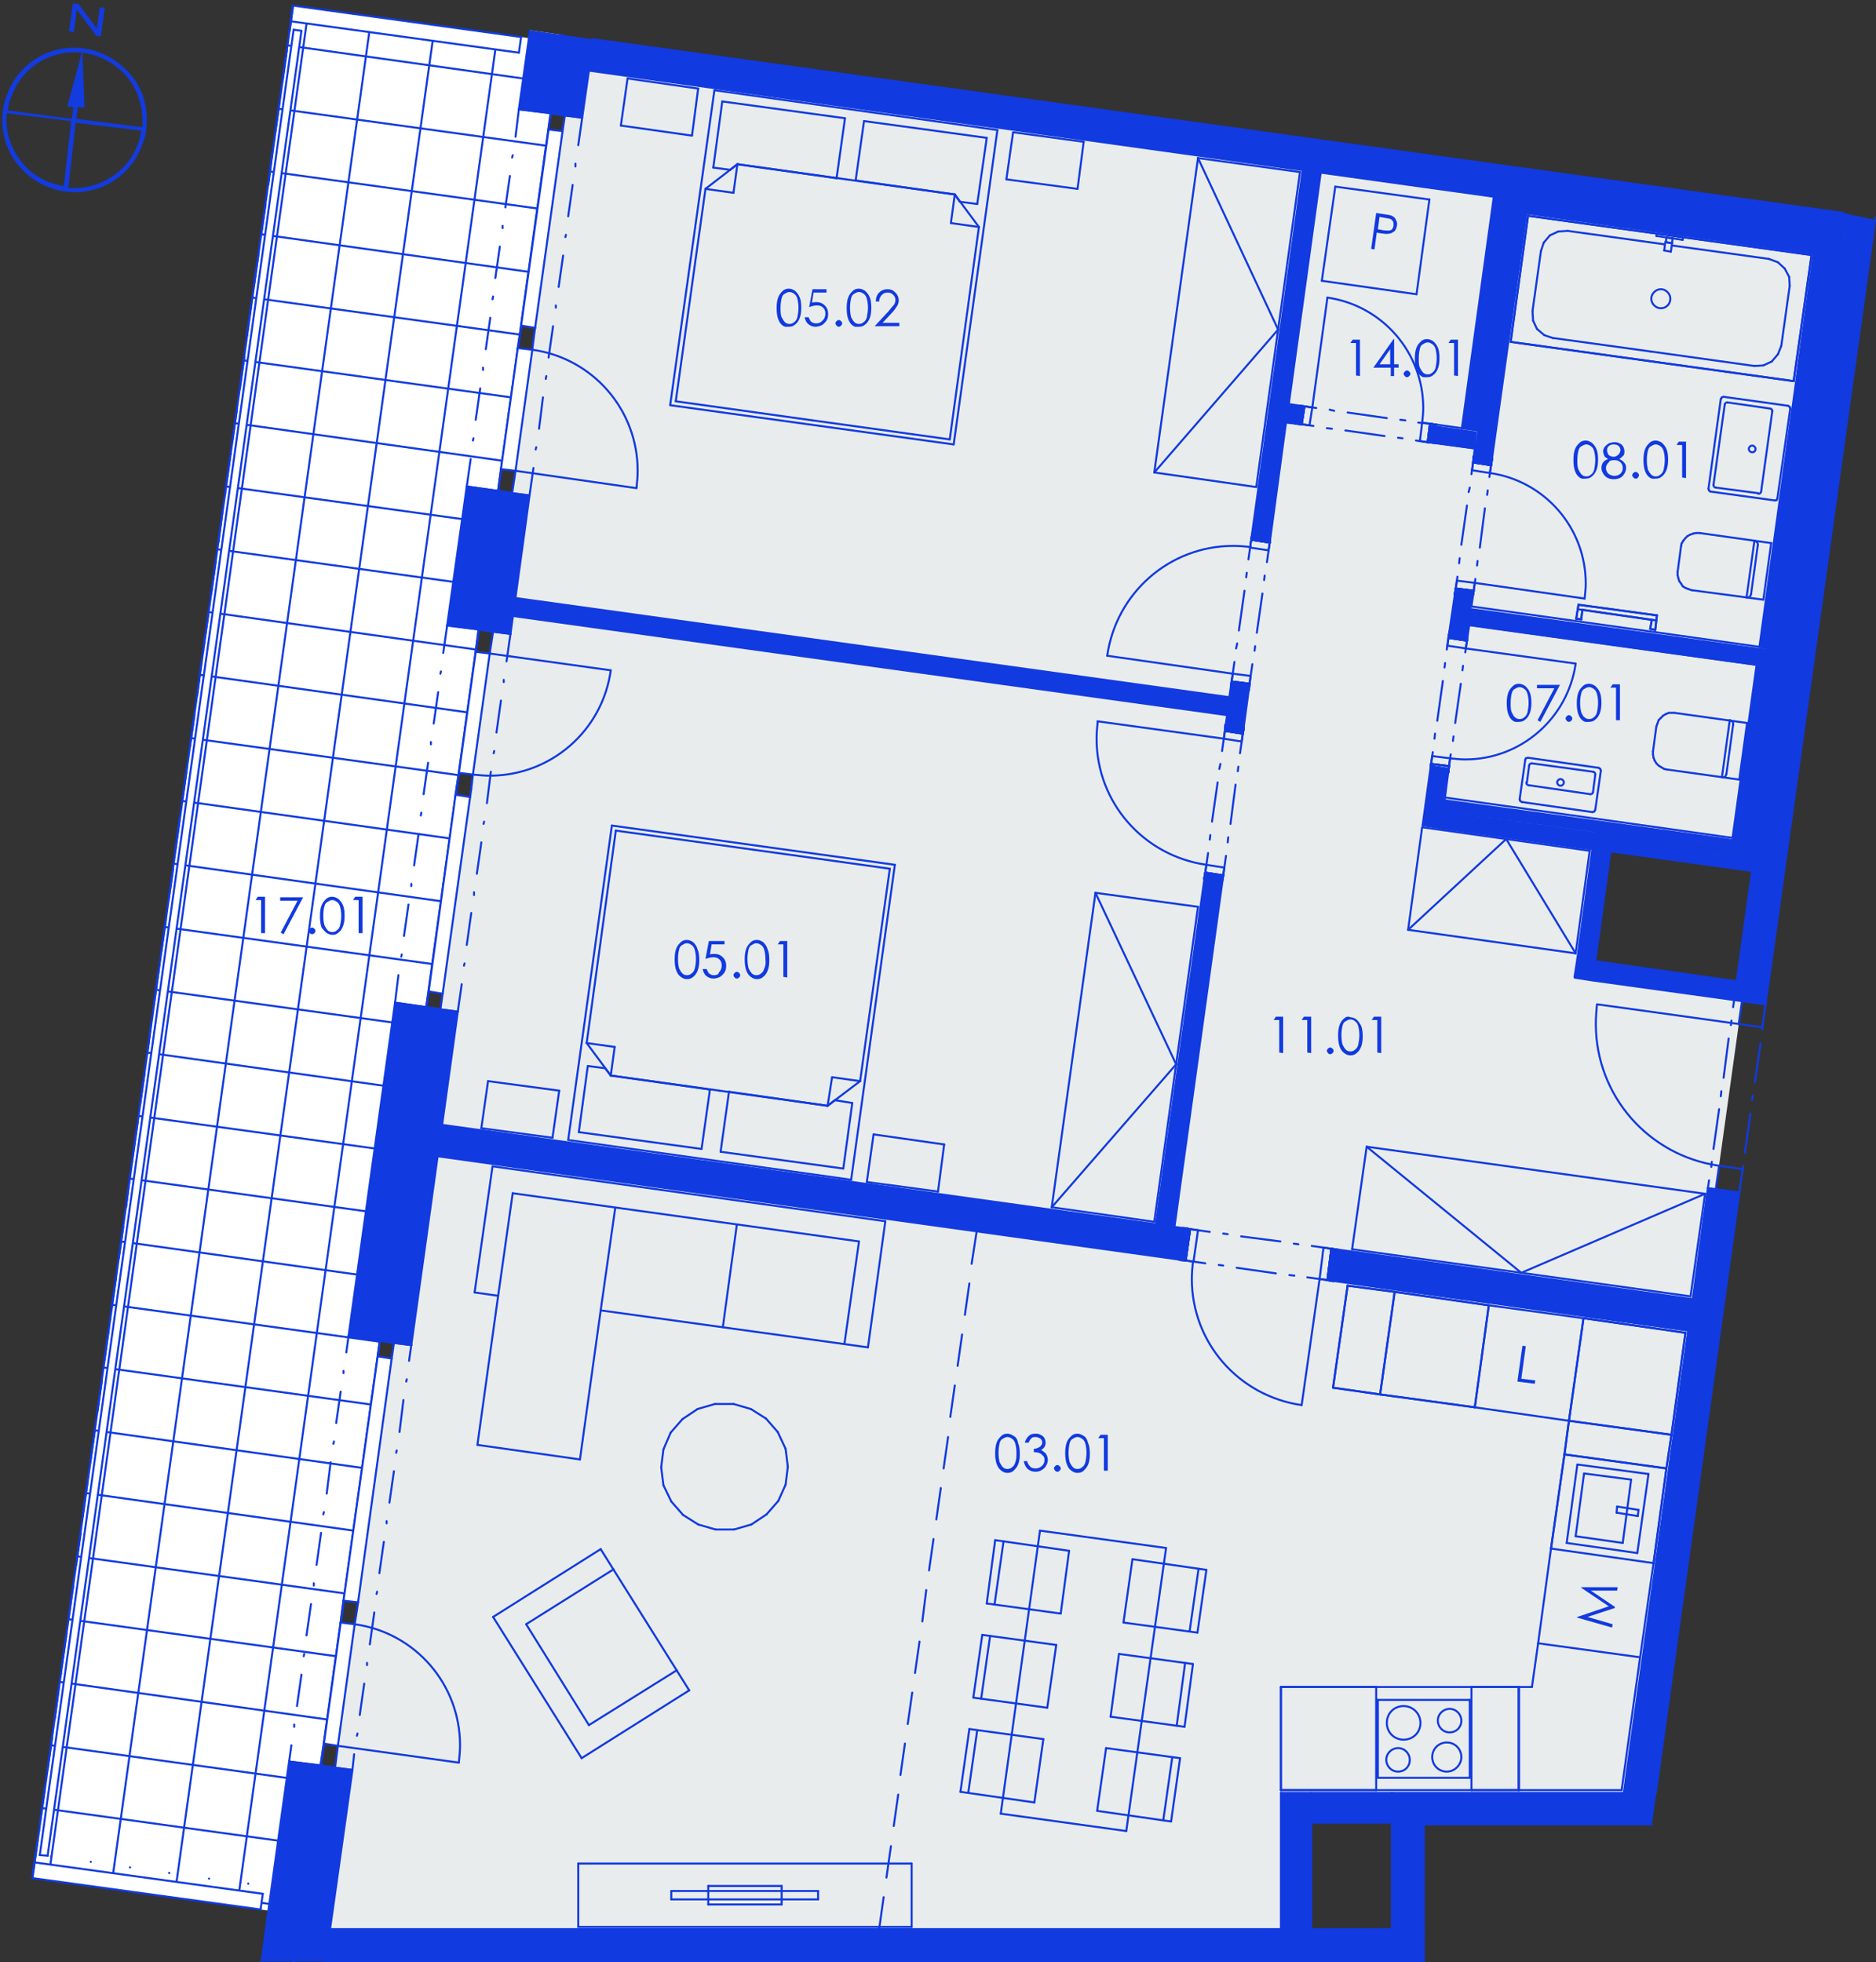 <?xml version="1.0" encoding="utf-8"?>
<!-- Generator: Adobe Illustrator 28.0.0, SVG Export Plug-In . SVG Version: 6.00 Build 0)  -->
<svg version="1.1" id="Layer_1" xmlns="http://www.w3.org/2000/svg" xmlns:xlink="http://www.w3.org/1999/xlink" x="0px" y="0px"
	 viewBox="0 0 334.8 350.1" style="enable-background:new 0 0 334.8 350.1;" xml:space="preserve">
<rect x="0" y="0" width="334.8" height="350.1" fill="#333333" stroke="none"/>
<style type="text/css">
	.st0{fill-rule:evenodd;clip-rule:evenodd;fill:#FFFFFF;}
	.st1{fill-rule:evenodd;clip-rule:evenodd;fill:#E9ECED;}
	.st2{opacity:0.753;fill-rule:evenodd;clip-rule:evenodd;fill:#259B64;enable-background:new    ;}
	.st3{fill:none;stroke:#113AE0;stroke-width:0.36;stroke-linecap:round;stroke-linejoin:round;stroke-miterlimit:10;}
	.st4{fill:#113AE0;}
	.st5{fill:#123BE0;}
</style>
<g>
	<polyline class="st0" points="286.3,325.5 286.3,325.5 294.8,325.5 286.3,325.5 	"/>
	<polyline class="st0" points="229.5,75.4 263.2,80 253.9,147.2 284.2,151.4 281,174.3 309.5,178.3 302.1,231.8 209.6,218.9 
		229.5,75.4 	"/>
	<polyline class="st0" points="262.2,111.5 313.5,118.6 309.2,149.5 257.9,142.3 262.2,111.5 	"/>
	<polyline class="st0" points="272.4,38 323.7,45.2 314,115.4 262.6,108.2 272.4,38 	"/>
	<polyline class="st0" points="235.7,30.8 266.6,35.1 260.9,76.4 230,72.1 235.7,30.8 	"/>
	<polyline class="st0" points="206.3,218.5 78.9,200.7 81.7,180.5 78.6,180.1 88,112.7 91.1,113.1 91.5,109.9 219,127.6 
		206.3,218.5 	"/>
	<polyline class="st0" points="219.4,124.4 92,106.7 94.5,88.4 91.4,88 100.8,20.6 103.9,21 105.1,12.6 232.5,30.3 219.4,124.4 	"/>
	<polyline class="st0" points="78.1,206.3 301.3,237.4 289.8,319.9 228.6,319.9 228.6,344.2 58.9,344.2 62.9,315.8 59.8,315.4 
		70.3,239.6 73.4,240 78.1,206.3 	"/>
	<polyline class="st0" points="94.4,6.8 94.6,5.4 94.4,6.8 	"/>
	<polyline class="st0" points="54.7,4.2 94,9.6 48.3,338.1 9,332.6 54.7,4.2 	"/>
	<polyline class="st1" points="105.1,12.6 325.4,43.3 314.9,118.8 317.7,119.2 313.2,152.2 284.7,148.2 281,174.3 310.9,178.5 
		306.2,212.2 304.8,212 289.8,319.9 228.6,319.9 228.6,344.2 58.9,344.2 62.9,315.8 59.8,315.4 70.3,239.6 73.4,240 81.7,180.5 
		78.6,180.1 88,112.7 91.1,113.1 94.5,88.4 91.4,88 100.8,20.6 103.9,21 105.1,12.6 	"/>
	<polyline class="st2" points="254.1,349.9 58.1,349.9 254.1,349.9 	"/>
	<polyline class="st2" points="286.3,325.5 286.3,325.5 294.8,325.5 286.3,325.5 	"/>
	<line class="st3" x1="271" y1="319.4" x2="289.4" y2="319.4"/>
	<line class="st3" x1="289.4" y1="319.4" x2="292.7" y2="295.7"/>
	<line class="st3" x1="292.7" y1="295.7" x2="274.5" y2="293.2"/>
	<line class="st3" x1="274.5" y1="293.2" x2="273.4" y2="301"/>
	<line class="st3" x1="273.4" y1="301" x2="271" y2="301"/>
	<line class="st3" x1="271" y1="301" x2="271" y2="319.4"/>
	<line class="st3" x1="52.4" y1="349.9" x2="100.2" y2="6.2"/>
	<line class="st3" x1="52.4" y1="349.9" x2="100.2" y2="6.2"/>
	<line class="st3" x1="52.4" y1="349.9" x2="100.2" y2="6.2"/>
	<line class="st3" x1="52.4" y1="349.9" x2="100.2" y2="6.2"/>
	<line class="st3" x1="52.4" y1="349.9" x2="100.2" y2="6.2"/>
	<line class="st3" x1="52.4" y1="349.9" x2="100.2" y2="6.2"/>
	<line class="st3" x1="52.4" y1="349.9" x2="100.2" y2="6.2"/>
	<polyline class="st0" points="54.1,337.5 6.4,330.9 52.3,1 94.4,6.8 94.6,5.4 100.2,6.2 54.1,337.5 	"/>
	<g>
		<line class="st3" x1="7.5" y1="322.6" x2="55.3" y2="329.2"/>
		<line class="st3" x1="9.1" y1="311.4" x2="56.8" y2="318"/>
		<line class="st3" x1="10.7" y1="300.1" x2="58.4" y2="306.8"/>
		<line class="st3" x1="12.2" y1="288.9" x2="59.9" y2="295.5"/>
		<line class="st3" x1="13.8" y1="277.7" x2="61.5" y2="284.3"/>
		<line class="st3" x1="15.3" y1="266.4" x2="63.1" y2="273.1"/>
		<line class="st3" x1="16.9" y1="255.2" x2="64.6" y2="261.9"/>
		<line class="st3" x1="18.5" y1="244" x2="66.2" y2="250.6"/>
		<line class="st3" x1="20" y1="232.8" x2="67.8" y2="239.4"/>
		<line class="st3" x1="21.6" y1="221.5" x2="69.3" y2="228.2"/>
		<line class="st3" x1="23.2" y1="210.3" x2="70.9" y2="216.9"/>
		<line class="st3" x1="24.7" y1="199.1" x2="72.5" y2="205.7"/>
		<line class="st3" x1="26.3" y1="187.8" x2="74" y2="194.5"/>
		<line class="st3" x1="27.8" y1="176.6" x2="75.6" y2="183.2"/>
		<line class="st3" x1="29.4" y1="165.4" x2="77.1" y2="172"/>
		<line class="st3" x1="31" y1="154.1" x2="78.7" y2="160.8"/>
		<line class="st3" x1="32.5" y1="142.9" x2="80.3" y2="149.6"/>
		<line class="st3" x1="34.1" y1="131.7" x2="81.8" y2="138.3"/>
		<line class="st3" x1="35.7" y1="120.4" x2="83.4" y2="127.1"/>
		<line class="st3" x1="37.2" y1="109.2" x2="85" y2="115.9"/>
		<line class="st3" x1="38.8" y1="98" x2="86.5" y2="104.6"/>
		<line class="st3" x1="40.4" y1="86.8" x2="88.1" y2="93.4"/>
		<line class="st3" x1="41.9" y1="75.5" x2="89.6" y2="82.2"/>
		<line class="st3" x1="43.5" y1="64.3" x2="91.2" y2="70.9"/>
		<line class="st3" x1="45" y1="53.1" x2="92.8" y2="59.7"/>
		<line class="st3" x1="46.6" y1="41.8" x2="94.3" y2="48.5"/>
		<line class="st3" x1="48.2" y1="30.6" x2="95.9" y2="37.2"/>
		<line class="st3" x1="49.7" y1="19.4" x2="97.5" y2="26"/>
		<line class="st3" x1="51.3" y1="8.1" x2="99" y2="14.8"/>
		<line class="st3" x1="54.1" y1="337.5" x2="100.2" y2="6.2"/>
		<line class="st3" x1="42.9" y1="335.9" x2="88.8" y2="6"/>
		<line class="st3" x1="31.7" y1="334.4" x2="77.6" y2="4.5"/>
		<line class="st3" x1="20.4" y1="332.8" x2="66.3" y2="2.9"/>
		<line class="st3" x1="9.2" y1="331.2" x2="55.1" y2="1.4"/>
	</g>
	<line class="st3" x1="6.4" y1="330.9" x2="6.4" y2="330.9"/>
	<line class="st3" x1="9.2" y1="331.2" x2="9.2" y2="331.2"/>
	<line class="st3" x1="16.2" y1="332.2" x2="16.2" y2="332.2"/>
	<line class="st3" x1="23.2" y1="333.2" x2="23.2" y2="333.2"/>
	<line class="st3" x1="30.2" y1="334.2" x2="30.2" y2="334.2"/>
	<line class="st3" x1="37.3" y1="335.2" x2="37.3" y2="335.2"/>
	<line class="st3" x1="44.3" y1="336.1" x2="44.3" y2="336.1"/>
	<line class="st3" x1="51.3" y1="337.1" x2="51.3" y2="337.1"/>
	<line class="st3" x1="54.1" y1="337.5" x2="54.1" y2="337.5"/>
	<line class="st3" x1="54.1" y1="337.5" x2="54.1" y2="337.5"/>
	<line class="st3" x1="54.7" y1="333.3" x2="54.7" y2="333.3"/>
	<line class="st3" x1="55.7" y1="326.3" x2="55.7" y2="326.3"/>
	<line class="st3" x1="56.7" y1="319.2" x2="56.7" y2="319.2"/>
	<line class="st3" x1="57.6" y1="312.2" x2="57.6" y2="312.2"/>
	<line class="st3" x1="58.6" y1="305.2" x2="58.6" y2="305.2"/>
	<line class="st3" x1="59.6" y1="298.2" x2="59.6" y2="298.2"/>
	<line class="st3" x1="60.6" y1="291.2" x2="60.6" y2="291.2"/>
	<line class="st3" x1="61.5" y1="284.2" x2="61.5" y2="284.2"/>
	<line class="st3" x1="62.5" y1="277.1" x2="62.5" y2="277.1"/>
	<line class="st3" x1="63.5" y1="270.1" x2="63.5" y2="270.1"/>
	<line class="st3" x1="64.5" y1="263.1" x2="64.5" y2="263.1"/>
	<line class="st3" x1="65.4" y1="256.1" x2="65.4" y2="256.1"/>
	<line class="st3" x1="66.4" y1="249.1" x2="66.4" y2="249.1"/>
	<line class="st3" x1="67.4" y1="242" x2="67.4" y2="242"/>
	<line class="st3" x1="68.4" y1="235" x2="68.4" y2="235"/>
	<line class="st3" x1="69.4" y1="228" x2="69.4" y2="228"/>
	<line class="st3" x1="70.3" y1="221" x2="70.3" y2="221"/>
	<line class="st3" x1="71.3" y1="214" x2="71.3" y2="214"/>
	<line class="st3" x1="72.3" y1="206.9" x2="72.3" y2="206.9"/>
	<line class="st3" x1="73.3" y1="199.9" x2="73.3" y2="199.9"/>
	<line class="st3" x1="74.2" y1="192.9" x2="74.2" y2="192.9"/>
	<line class="st3" x1="75.2" y1="185.9" x2="75.2" y2="185.9"/>
	<line class="st3" x1="76.2" y1="178.9" x2="76.2" y2="178.9"/>
	<line class="st3" x1="77.2" y1="171.8" x2="77.2" y2="171.8"/>
	<line class="st3" x1="78.1" y1="164.8" x2="78.1" y2="164.8"/>
	<line class="st3" x1="79.1" y1="157.8" x2="79.1" y2="157.8"/>
	<line class="st3" x1="80.1" y1="150.8" x2="80.1" y2="150.8"/>
	<line class="st3" x1="81.1" y1="143.8" x2="81.1" y2="143.8"/>
	<line class="st3" x1="82" y1="136.8" x2="82" y2="136.8"/>
	<line class="st3" x1="83" y1="129.7" x2="83" y2="129.7"/>
	<line class="st3" x1="84" y1="122.7" x2="84" y2="122.7"/>
	<line class="st3" x1="85" y1="115.7" x2="85" y2="115.7"/>
	<line class="st3" x1="86" y1="108.7" x2="86" y2="108.7"/>
	<line class="st3" x1="86.9" y1="101.7" x2="86.9" y2="101.7"/>
	<line class="st3" x1="87.9" y1="94.6" x2="87.9" y2="94.6"/>
	<line class="st3" x1="88.9" y1="87.6" x2="88.9" y2="87.6"/>
	<line class="st3" x1="89.9" y1="80.6" x2="89.9" y2="80.6"/>
	<line class="st3" x1="90.8" y1="73.6" x2="90.8" y2="73.6"/>
	<line class="st3" x1="91.8" y1="66.6" x2="91.8" y2="66.6"/>
	<line class="st3" x1="92.8" y1="59.5" x2="92.8" y2="59.5"/>
	<line class="st3" x1="93.8" y1="52.5" x2="93.8" y2="52.5"/>
	<line class="st3" x1="94.7" y1="45.5" x2="94.7" y2="45.5"/>
	<line class="st3" x1="95.7" y1="38.5" x2="95.7" y2="38.5"/>
	<line class="st3" x1="96.7" y1="31.5" x2="96.7" y2="31.5"/>
	<line class="st3" x1="97.7" y1="24.4" x2="97.7" y2="24.4"/>
	<line class="st3" x1="98.7" y1="17.4" x2="98.7" y2="17.4"/>
	<line class="st3" x1="99.6" y1="10.4" x2="99.6" y2="10.4"/>
	<line class="st3" x1="51.9" y1="3.8" x2="51.9" y2="3.8"/>
	<line class="st3" x1="50.9" y1="10.8" x2="50.9" y2="10.8"/>
	<line class="st3" x1="49.9" y1="17.8" x2="49.9" y2="17.8"/>
	<line class="st3" x1="49" y1="24.8" x2="49" y2="24.8"/>
	<line class="st3" x1="48" y1="31.8" x2="48" y2="31.8"/>
	<line class="st3" x1="47" y1="38.9" x2="47" y2="38.9"/>
	<line class="st3" x1="46" y1="45.9" x2="46" y2="45.9"/>
	<line class="st3" x1="45.1" y1="52.9" x2="45.1" y2="52.9"/>
	<line class="st3" x1="44.1" y1="59.9" x2="44.1" y2="59.9"/>
	<line class="st3" x1="43.1" y1="66.9" x2="43.1" y2="66.9"/>
	<line class="st3" x1="42.1" y1="74" x2="42.1" y2="74"/>
	<line class="st3" x1="41.2" y1="81" x2="41.2" y2="81"/>
	<line class="st3" x1="40.2" y1="88" x2="40.2" y2="88"/>
	<line class="st3" x1="39.2" y1="95" x2="39.2" y2="95"/>
	<line class="st3" x1="38.2" y1="102" x2="38.2" y2="102"/>
	<line class="st3" x1="37.2" y1="109.1" x2="37.2" y2="109.1"/>
	<line class="st3" x1="36.3" y1="116.1" x2="36.3" y2="116.1"/>
	<line class="st3" x1="35.3" y1="123.1" x2="35.3" y2="123.1"/>
	<line class="st3" x1="34.3" y1="130.1" x2="34.3" y2="130.1"/>
	<line class="st3" x1="33.3" y1="137.1" x2="33.3" y2="137.1"/>
	<line class="st3" x1="32.4" y1="144.1" x2="32.4" y2="144.1"/>
	<line class="st3" x1="31.4" y1="151.2" x2="31.4" y2="151.2"/>
	<line class="st3" x1="30.4" y1="158.2" x2="30.4" y2="158.2"/>
	<line class="st3" x1="29.4" y1="165.2" x2="29.4" y2="165.2"/>
	<line class="st3" x1="28.5" y1="172.2" x2="28.5" y2="172.2"/>
	<line class="st3" x1="27.5" y1="179.2" x2="27.5" y2="179.2"/>
	<line class="st3" x1="26.5" y1="186.3" x2="26.5" y2="186.3"/>
	<line class="st3" x1="25.5" y1="193.3" x2="25.5" y2="193.3"/>
	<line class="st3" x1="24.6" y1="200.3" x2="24.6" y2="200.3"/>
	<line class="st3" x1="23.6" y1="207.3" x2="23.6" y2="207.3"/>
	<line class="st3" x1="22.6" y1="214.3" x2="22.6" y2="214.3"/>
	<line class="st3" x1="21.6" y1="221.4" x2="21.6" y2="221.4"/>
	<line class="st3" x1="20.6" y1="228.4" x2="20.6" y2="228.4"/>
	<line class="st3" x1="19.7" y1="235.4" x2="19.7" y2="235.4"/>
	<line class="st3" x1="18.7" y1="242.4" x2="18.7" y2="242.4"/>
	<line class="st3" x1="17.7" y1="249.4" x2="17.7" y2="249.4"/>
	<line class="st3" x1="16.7" y1="256.5" x2="16.7" y2="256.5"/>
	<line class="st3" x1="15.8" y1="263.5" x2="15.8" y2="263.5"/>
	<line class="st3" x1="14.8" y1="270.5" x2="14.8" y2="270.5"/>
	<line class="st3" x1="13.8" y1="277.5" x2="13.8" y2="277.5"/>
	<line class="st3" x1="12.8" y1="284.5" x2="12.8" y2="284.5"/>
	<line class="st3" x1="11.9" y1="291.5" x2="11.9" y2="291.5"/>
	<line class="st3" x1="10.9" y1="298.6" x2="10.9" y2="298.6"/>
	<line class="st3" x1="9.9" y1="305.6" x2="9.9" y2="305.6"/>
	<line class="st3" x1="8.9" y1="312.6" x2="8.9" y2="312.6"/>
	<line class="st3" x1="7.9" y1="319.6" x2="7.9" y2="319.6"/>
	<line class="st3" x1="7" y1="326.6" x2="7" y2="326.6"/>
	<line class="st3" x1="6.4" y1="330.9" x2="6.4" y2="330.9"/>
	<polyline class="st0" points="47.9,340.9 5.8,335.1 6.4,330.9 54.1,337.5 52.4,349.9 46.7,349.9 47.9,340.9 	"/>
	<g>
		<line class="st3" x1="6" y1="333.8" x2="53.7" y2="340.5"/>
		<line class="st3" x1="52.4" y1="349.9" x2="54.1" y2="337.5"/>
		<line class="st3" x1="42.3" y1="340.1" x2="42.9" y2="335.9"/>
		<line class="st3" x1="31.1" y1="338.6" x2="31.7" y2="334.4"/>
		<line class="st3" x1="19.8" y1="337" x2="20.4" y2="332.8"/>
		<line class="st3" x1="8.6" y1="335.5" x2="9.2" y2="331.2"/>
	</g>
	<line class="st3" x1="6.4" y1="330.9" x2="6.4" y2="330.9"/>
	<line class="st3" x1="6" y1="333.7" x2="6" y2="333.7"/>
	<line class="st3" x1="53.2" y1="344.1" x2="53.2" y2="344.1"/>
	<line class="st3" x1="54.1" y1="337.5" x2="54.1" y2="337.5"/>
	<line class="st3" x1="54.1" y1="337.5" x2="54.1" y2="337.5"/>
	<line class="st3" x1="51.3" y1="337.1" x2="51.3" y2="337.1"/>
	<line class="st3" x1="44.3" y1="336.1" x2="44.3" y2="336.1"/>
	<line class="st3" x1="37.3" y1="335.2" x2="37.3" y2="335.2"/>
	<line class="st3" x1="30.2" y1="334.2" x2="30.2" y2="334.2"/>
	<line class="st3" x1="23.2" y1="333.2" x2="23.2" y2="333.2"/>
	<line class="st3" x1="16.2" y1="332.2" x2="16.2" y2="332.2"/>
	<line class="st3" x1="9.2" y1="331.2" x2="9.2" y2="331.2"/>
	<line class="st3" x1="6.4" y1="330.9" x2="6.4" y2="330.9"/>
	<line class="st3" x1="254.1" y1="349.9" x2="254.1" y2="344.2"/>
	<line class="st3" x1="58.1" y1="349.9" x2="240.9" y2="349.9"/>
	<line class="st3" x1="248.4" y1="344.2" x2="58.9" y2="344.2"/>
	<line class="st3" x1="248.4" y1="319.9" x2="248.4" y2="325.5"/>
	<line class="st3" x1="289.8" y1="319.9" x2="248.4" y2="319.9"/>
	<line class="st3" x1="254.1" y1="325.5" x2="294.8" y2="325.5"/>
	<line class="st3" x1="309.5" y1="178.3" x2="310.9" y2="178.5"/>
	<line class="st3" x1="310.9" y1="178.5" x2="315.1" y2="179.1"/>
	<line class="st3" x1="304.8" y1="212" x2="306.2" y2="212.2"/>
	<line class="st3" x1="306.2" y1="212.2" x2="310.4" y2="212.8"/>
	<line class="st3" x1="328.3" y1="43.7" x2="309.5" y2="178.3"/>
	<line class="st3" x1="304.8" y1="212" x2="302.1" y2="231.8"/>
	<line class="st3" x1="301.3" y1="237.4" x2="289.8" y2="319.9"/>
	<line class="st3" x1="295.5" y1="319.9" x2="310.4" y2="212.8"/>
	<line class="st3" x1="315.1" y1="179.1" x2="333.9" y2="44.5"/>
	<line class="st3" x1="333.9" y1="44.5" x2="334.7" y2="38.8"/>
	<line class="st3" x1="304.8" y1="212" x2="305" y2="210.6"/>
	<line class="st3" x1="305.4" y1="208.2" x2="305.5" y2="207.3"/>
	<line class="st3" x1="305.8" y1="205" x2="306.8" y2="197.9"/>
	<line class="st3" x1="307.1" y1="195.6" x2="307.2" y2="194.7"/>
	<line class="st3" x1="307.6" y1="192.3" x2="308.5" y2="185.3"/>
	<line class="st3" x1="308.9" y1="182.9" x2="309" y2="182.1"/>
	<line class="st3" x1="309.3" y1="179.7" x2="309.5" y2="178.3"/>
	<line class="st3" x1="310.4" y1="212.8" x2="310.6" y2="211.4"/>
	<line class="st3" x1="311" y1="209" x2="311.1" y2="208.1"/>
	<line class="st3" x1="311.4" y1="205.7" x2="312.4" y2="198.7"/>
	<line class="st3" x1="312.7" y1="196.3" x2="312.8" y2="195.5"/>
	<line class="st3" x1="313.2" y1="193.1" x2="314.2" y2="186.1"/>
	<line class="st3" x1="314.5" y1="183.7" x2="314.6" y2="182.9"/>
	<line class="st3" x1="314.9" y1="180.5" x2="315.1" y2="179.1"/>
	<g>
		<path class="st3" d="M306.8,208c-12.6-1.8-22-12.5-22-25.3c0-1.2,0.1-2.4,0.2-3.5"/>
	</g>
	<line class="st3" x1="310.4" y1="212.8" x2="311" y2="208.6"/>
	<line class="st3" x1="311" y1="208.6" x2="306.8" y2="208"/>
	<line class="st3" x1="306.8" y1="208" x2="306.2" y2="212.2"/>
	<line class="st3" x1="306.2" y1="212.2" x2="310.4" y2="212.8"/>
	<line class="st3" x1="310.9" y1="178.5" x2="310.3" y2="182.7"/>
	<line class="st3" x1="310.3" y1="182.7" x2="314.5" y2="183.3"/>
	<line class="st3" x1="314.5" y1="183.3" x2="315.1" y2="179.1"/>
	<line class="st3" x1="315.1" y1="179.1" x2="310.9" y2="178.5"/>
	<line class="st3" x1="310.3" y1="182.7" x2="285.1" y2="179.2"/>
	<line class="st3" x1="306.2" y1="212.2" x2="310.4" y2="212.8"/>
	<line class="st3" x1="306.2" y1="212.2" x2="310.4" y2="212.8"/>
	<line class="st3" x1="304.8" y1="212" x2="306.2" y2="212.2"/>
	<line class="st3" x1="310.9" y1="178.5" x2="315.1" y2="179.1"/>
	<line class="st3" x1="310.9" y1="178.5" x2="315.1" y2="179.1"/>
	<line class="st3" x1="309.5" y1="178.3" x2="310.9" y2="178.5"/>
	<line class="st3" x1="178.7" y1="349.9" x2="178.7" y2="349.9"/>
	<line class="st3" x1="175.4" y1="349.9" x2="175.4" y2="349.9"/>
	<line class="st3" x1="100.2" y1="6.2" x2="98.3" y2="20.2"/>
	<line class="st3" x1="57.2" y1="315" x2="52.4" y2="349.9"/>
	<line class="st3" x1="76.1" y1="179.7" x2="67.8" y2="239.2"/>
	<line class="st3" x1="88.9" y1="87.6" x2="85.4" y2="112.3"/>
	<line class="st3" x1="100.8" y1="20.6" x2="103.9" y2="21"/>
	<line class="st3" x1="92.6" y1="19.5" x2="98.3" y2="20.2"/>
	<line class="st3" x1="98.3" y1="20.2" x2="100.8" y2="20.6"/>
	<line class="st3" x1="91.4" y1="88" x2="94.5" y2="88.4"/>
	<line class="st3" x1="83.3" y1="86.8" x2="88.9" y2="87.6"/>
	<line class="st3" x1="88.9" y1="87.6" x2="91.4" y2="88"/>
	<line class="st3" x1="78.6" y1="180.1" x2="81.7" y2="180.5"/>
	<line class="st3" x1="70.5" y1="178.9" x2="76.1" y2="179.7"/>
	<line class="st3" x1="76.1" y1="179.7" x2="78.6" y2="180.1"/>
	<line class="st3" x1="88" y1="112.7" x2="91.1" y2="113.1"/>
	<line class="st3" x1="79.8" y1="111.6" x2="85.4" y2="112.3"/>
	<line class="st3" x1="85.4" y1="112.3" x2="88" y2="112.7"/>
	<line class="st3" x1="70.3" y1="239.6" x2="73.4" y2="240"/>
	<line class="st3" x1="62.2" y1="238.4" x2="67.8" y2="239.2"/>
	<line class="st3" x1="67.8" y1="239.2" x2="70.3" y2="239.6"/>
	<line class="st3" x1="59.8" y1="315.4" x2="62.9" y2="315.8"/>
	<line class="st3" x1="51.6" y1="314.3" x2="57.2" y2="315"/>
	<line class="st3" x1="57.2" y1="315" x2="59.8" y2="315.4"/>
	<line class="st3" x1="58.1" y1="349.9" x2="58.1" y2="349.9"/>
	<line class="st3" x1="58.9" y1="344.2" x2="62.9" y2="315.8"/>
	<line class="st3" x1="73.4" y1="240" x2="78.1" y2="206.3"/>
	<line class="st3" x1="78.9" y1="200.7" x2="81.7" y2="180.5"/>
	<line class="st3" x1="91.1" y1="113.1" x2="94.5" y2="88.4"/>
	<line class="st3" x1="103.9" y1="21" x2="105.1" y2="12.6"/>
	<line class="st3" x1="94.4" y1="6.8" x2="92.6" y2="19.5"/>
	<line class="st3" x1="94.6" y1="5.4" x2="94.4" y2="6.8"/>
	<line class="st3" x1="83.3" y1="86.8" x2="79.8" y2="111.6"/>
	<line class="st3" x1="70.5" y1="178.9" x2="62.2" y2="238.4"/>
	<line class="st3" x1="47.9" y1="340.9" x2="46.7" y2="349.9"/>
	<line class="st3" x1="51.6" y1="314.3" x2="47.9" y2="340.9"/>
	<line class="st3" x1="83.3" y1="86.8" x2="84" y2="81.9"/>
	<line class="st3" x1="84.4" y1="78.6" x2="84.5" y2="78.2"/>
	<line class="st3" x1="84.9" y1="74.9" x2="85.7" y2="69.3"/>
	<line class="st3" x1="86.2" y1="66" x2="86.2" y2="65.6"/>
	<line class="st3" x1="86.7" y1="62.3" x2="87.5" y2="56.7"/>
	<line class="st3" x1="87.9" y1="53.4" x2="88" y2="52.9"/>
	<line class="st3" x1="88.4" y1="49.6" x2="89.2" y2="44"/>
	<line class="st3" x1="89.7" y1="40.7" x2="89.7" y2="40.3"/>
	<line class="st3" x1="90.2" y1="37" x2="91" y2="31.4"/>
	<line class="st3" x1="91.4" y1="28.1" x2="91.5" y2="27.7"/>
	<line class="st3" x1="92" y1="24.4" x2="92.6" y2="19.5"/>
	<line class="st3" x1="94.5" y1="88.4" x2="95.2" y2="83.5"/>
	<line class="st3" x1="95.6" y1="80.2" x2="95.7" y2="79.8"/>
	<line class="st3" x1="96.2" y1="76.5" x2="96.9" y2="70.9"/>
	<line class="st3" x1="97.4" y1="67.6" x2="97.5" y2="67.1"/>
	<line class="st3" x1="97.9" y1="63.8" x2="98.7" y2="58.2"/>
	<line class="st3" x1="99.2" y1="54.9" x2="99.2" y2="54.5"/>
	<line class="st3" x1="99.7" y1="51.2" x2="100.5" y2="45.6"/>
	<line class="st3" x1="100.9" y1="42.3" x2="101" y2="41.9"/>
	<line class="st3" x1="101.4" y1="38.6" x2="102.2" y2="33"/>
	<line class="st3" x1="102.7" y1="29.7" x2="102.7" y2="29.2"/>
	<line class="st3" x1="103.2" y1="25.9" x2="103.9" y2="21"/>
	<polyline class="st0" points="92,84 95,62.4 92.4,62.1 89.4,83.7 92,84 	"/>
	<polyline class="st0" points="95.5,58.5 100.4,23.4 97.9,23.1 93,58.1 95.5,58.5 	"/>
	<line class="st3" x1="91.4" y1="88" x2="92" y2="84"/>
	<line class="st3" x1="92" y1="84" x2="89.4" y2="83.7"/>
	<line class="st3" x1="89.4" y1="83.7" x2="88.9" y2="87.6"/>
	<line class="st3" x1="92.8" y1="59.6" x2="92.4" y2="62.1"/>
	<line class="st3" x1="92.4" y1="62.1" x2="95" y2="62.4"/>
	<line class="st3" x1="95" y1="62.4" x2="95.3" y2="59.9"/>
	<line class="st3" x1="92" y1="84" x2="95" y2="62.4"/>
	<line class="st3" x1="92.4" y1="62.1" x2="89.4" y2="83.7"/>
	<line class="st3" x1="92" y1="84" x2="113.6" y2="87.1"/>
	<line class="st3" x1="95.3" y1="59.9" x2="95.5" y2="58.5"/>
	<line class="st3" x1="95.5" y1="58.5" x2="93" y2="58.1"/>
	<line class="st3" x1="93" y1="58.1" x2="92.8" y2="59.6"/>
	<line class="st3" x1="98.3" y1="20.2" x2="97.9" y2="23.1"/>
	<line class="st3" x1="97.9" y1="23.1" x2="100.4" y2="23.4"/>
	<line class="st3" x1="100.4" y1="23.4" x2="100.8" y2="20.6"/>
	<line class="st3" x1="95.5" y1="58.5" x2="100.4" y2="23.4"/>
	<line class="st3" x1="97.9" y1="23.1" x2="93" y2="58.1"/>
	<g>
		<path class="st3" d="M95,62.4c10.8,1.5,18.8,10.7,18.8,21.6c0,1-0.1,2-0.2,3"/>
	</g>
	<line class="st3" x1="88.9" y1="87.6" x2="91.4" y2="88"/>
	<line class="st3" x1="88.9" y1="87.6" x2="91.4" y2="88"/>
	<line class="st3" x1="83.3" y1="86.8" x2="88.9" y2="87.6"/>
	<line class="st3" x1="91.4" y1="88" x2="94.5" y2="88.4"/>
	<line class="st3" x1="98.3" y1="20.2" x2="100.8" y2="20.6"/>
	<line class="st3" x1="98.3" y1="20.2" x2="100.8" y2="20.6"/>
	<line class="st3" x1="92.6" y1="19.5" x2="98.3" y2="20.2"/>
	<line class="st3" x1="100.8" y1="20.6" x2="103.9" y2="21"/>
	<line class="st3" x1="79.8" y1="111.6" x2="79.1" y2="116.5"/>
	<line class="st3" x1="78.7" y1="119.8" x2="78.6" y2="120.2"/>
	<line class="st3" x1="78.2" y1="123.5" x2="77.4" y2="129.1"/>
	<line class="st3" x1="76.9" y1="132.4" x2="76.9" y2="132.8"/>
	<line class="st3" x1="76.4" y1="136.1" x2="75.6" y2="141.7"/>
	<line class="st3" x1="75.2" y1="145" x2="75.1" y2="145.5"/>
	<line class="st3" x1="74.7" y1="148.8" x2="73.9" y2="154.4"/>
	<line class="st3" x1="73.4" y1="157.7" x2="73.4" y2="158.1"/>
	<line class="st3" x1="72.9" y1="161.4" x2="72.1" y2="167"/>
	<line class="st3" x1="71.7" y1="170.3" x2="71.6" y2="170.7"/>
	<line class="st3" x1="71.1" y1="174" x2="70.5" y2="178.9"/>
	<line class="st3" x1="91.1" y1="113.1" x2="90.4" y2="118"/>
	<line class="st3" x1="89.9" y1="121.3" x2="89.9" y2="121.7"/>
	<line class="st3" x1="89.4" y1="125" x2="88.6" y2="130.7"/>
	<line class="st3" x1="88.2" y1="134" x2="88.1" y2="134.4"/>
	<line class="st3" x1="87.6" y1="137.7" x2="86.9" y2="143.3"/>
	<line class="st3" x1="86.4" y1="146.6" x2="86.3" y2="147"/>
	<line class="st3" x1="85.9" y1="150.3" x2="85.1" y2="155.9"/>
	<line class="st3" x1="84.6" y1="159.2" x2="84.6" y2="159.7"/>
	<line class="st3" x1="84.1" y1="162.9" x2="83.3" y2="168.6"/>
	<line class="st3" x1="82.9" y1="171.9" x2="82.8" y2="172.3"/>
	<line class="st3" x1="82.4" y1="175.6" x2="81.7" y2="180.5"/>
	<polyline class="st0" points="87.4,116.6 84.9,116.3 81.9,137.9 84.4,138.2 87.4,116.6 	"/>
	<polyline class="st0" points="83.9,142.2 81.3,141.8 76.5,176.9 79,177.3 83.9,142.2 	"/>
	<line class="st3" x1="88" y1="112.7" x2="87.4" y2="116.6"/>
	<line class="st3" x1="87.4" y1="116.6" x2="84.9" y2="116.3"/>
	<line class="st3" x1="84.9" y1="116.3" x2="85.4" y2="112.3"/>
	<line class="st3" x1="81.5" y1="140.4" x2="81.9" y2="137.9"/>
	<line class="st3" x1="81.9" y1="137.9" x2="84.4" y2="138.2"/>
	<line class="st3" x1="84.4" y1="138.2" x2="84.1" y2="140.8"/>
	<line class="st3" x1="87.4" y1="116.6" x2="84.4" y2="138.2"/>
	<line class="st3" x1="81.9" y1="137.9" x2="84.9" y2="116.3"/>
	<line class="st3" x1="87.4" y1="116.6" x2="109" y2="119.6"/>
	<line class="st3" x1="84.1" y1="140.8" x2="83.9" y2="142.2"/>
	<line class="st3" x1="83.9" y1="142.2" x2="81.3" y2="141.8"/>
	<line class="st3" x1="81.3" y1="141.8" x2="81.5" y2="140.4"/>
	<line class="st3" x1="76.1" y1="179.7" x2="76.5" y2="176.9"/>
	<line class="st3" x1="76.5" y1="176.9" x2="79" y2="177.3"/>
	<line class="st3" x1="79" y1="177.3" x2="78.6" y2="180.1"/>
	<line class="st3" x1="83.9" y1="142.2" x2="79" y2="177.3"/>
	<line class="st3" x1="76.5" y1="176.9" x2="81.3" y2="141.8"/>
	<g>
		<path class="st3" d="M109,119.6c-1.5,10.8-10.7,18.8-21.6,18.8c-1,0-2-0.1-3-0.2"/>
	</g>
	<line class="st3" x1="85.4" y1="112.3" x2="88" y2="112.7"/>
	<line class="st3" x1="85.4" y1="112.3" x2="88" y2="112.7"/>
	<line class="st3" x1="79.8" y1="111.6" x2="85.4" y2="112.3"/>
	<line class="st3" x1="88" y1="112.7" x2="91.1" y2="113.1"/>
	<line class="st3" x1="76.1" y1="179.7" x2="78.6" y2="180.1"/>
	<line class="st3" x1="76.1" y1="179.7" x2="78.6" y2="180.1"/>
	<line class="st3" x1="70.5" y1="178.9" x2="76.1" y2="179.7"/>
	<line class="st3" x1="78.6" y1="180.1" x2="81.7" y2="180.5"/>
	<line class="st3" x1="51.6" y1="314.3" x2="52" y2="311.4"/>
	<line class="st3" x1="52.5" y1="308.1" x2="52.5" y2="307.7"/>
	<line class="st3" x1="53" y1="304.4" x2="53.8" y2="298.8"/>
	<line class="st3" x1="54.2" y1="295.5" x2="54.3" y2="295.1"/>
	<line class="st3" x1="54.7" y1="291.8" x2="55.5" y2="286.2"/>
	<line class="st3" x1="56" y1="282.9" x2="56" y2="282.5"/>
	<line class="st3" x1="56.5" y1="279.2" x2="57.3" y2="273.5"/>
	<line class="st3" x1="57.7" y1="270.2" x2="57.8" y2="269.8"/>
	<line class="st3" x1="58.3" y1="266.5" x2="59" y2="260.9"/>
	<line class="st3" x1="59.5" y1="257.6" x2="59.6" y2="257.2"/>
	<line class="st3" x1="60" y1="253.9" x2="60.8" y2="248.3"/>
	<line class="st3" x1="61.3" y1="245" x2="61.3" y2="244.6"/>
	<line class="st3" x1="61.8" y1="241.3" x2="62.2" y2="238.4"/>
	<line class="st3" x1="62.9" y1="315.8" x2="63.2" y2="313"/>
	<line class="st3" x1="63.7" y1="309.7" x2="63.8" y2="309.3"/>
	<line class="st3" x1="64.2" y1="306" x2="65" y2="300.4"/>
	<line class="st3" x1="65.5" y1="297.1" x2="65.5" y2="296.7"/>
	<line class="st3" x1="66" y1="293.4" x2="66.8" y2="287.7"/>
	<line class="st3" x1="67.2" y1="284.4" x2="67.3" y2="284"/>
	<line class="st3" x1="67.7" y1="280.7" x2="68.5" y2="275.1"/>
	<line class="st3" x1="69" y1="271.8" x2="69" y2="271.4"/>
	<line class="st3" x1="69.5" y1="268.1" x2="70.3" y2="262.5"/>
	<line class="st3" x1="70.7" y1="259.2" x2="70.8" y2="258.8"/>
	<line class="st3" x1="71.3" y1="255.5" x2="72" y2="249.8"/>
	<line class="st3" x1="72.5" y1="246.5" x2="72.6" y2="246.1"/>
	<line class="st3" x1="73" y1="242.8" x2="73.4" y2="240"/>
	<polyline class="st0" points="60.3,311.5 63.3,289.8 60.8,289.5 57.8,311.1 60.3,311.5 	"/>
	<polyline class="st0" points="63.9,285.9 69.9,242.4 67.4,242 61.3,285.6 63.9,285.9 	"/>
	<line class="st3" x1="59.8" y1="315.4" x2="60.3" y2="311.5"/>
	<line class="st3" x1="60.3" y1="311.5" x2="57.8" y2="311.1"/>
	<line class="st3" x1="57.8" y1="311.1" x2="57.2" y2="315"/>
	<line class="st3" x1="61.1" y1="287" x2="60.8" y2="289.5"/>
	<line class="st3" x1="60.8" y1="289.5" x2="63.3" y2="289.8"/>
	<line class="st3" x1="63.3" y1="289.8" x2="63.7" y2="287.3"/>
	<line class="st3" x1="60.3" y1="311.5" x2="63.3" y2="289.8"/>
	<line class="st3" x1="60.8" y1="289.5" x2="57.8" y2="311.1"/>
	<line class="st3" x1="60.3" y1="311.5" x2="81.9" y2="314.5"/>
	<line class="st3" x1="63.7" y1="287.3" x2="63.9" y2="285.9"/>
	<line class="st3" x1="63.9" y1="285.9" x2="61.3" y2="285.6"/>
	<line class="st3" x1="61.3" y1="285.6" x2="61.1" y2="287"/>
	<line class="st3" x1="67.8" y1="239.2" x2="67.4" y2="242"/>
	<line class="st3" x1="67.4" y1="242" x2="69.9" y2="242.4"/>
	<line class="st3" x1="69.9" y1="242.4" x2="70.3" y2="239.6"/>
	<line class="st3" x1="63.9" y1="285.9" x2="69.9" y2="242.4"/>
	<line class="st3" x1="67.4" y1="242" x2="61.3" y2="285.6"/>
	<g>
		<path class="st3" d="M63.3,289.8c10.8,1.5,18.8,10.7,18.8,21.6c0,1-0.1,2-0.2,3"/>
	</g>
	<line class="st3" x1="57.2" y1="315" x2="59.8" y2="315.4"/>
	<line class="st3" x1="57.2" y1="315" x2="59.8" y2="315.4"/>
	<line class="st3" x1="51.6" y1="314.3" x2="57.2" y2="315"/>
	<line class="st3" x1="59.8" y1="315.4" x2="62.9" y2="315.8"/>
	<line class="st3" x1="67.8" y1="239.2" x2="70.3" y2="239.6"/>
	<line class="st3" x1="67.8" y1="239.2" x2="70.3" y2="239.6"/>
	<line class="st3" x1="62.2" y1="238.4" x2="67.8" y2="239.2"/>
	<line class="st3" x1="70.3" y1="239.6" x2="73.4" y2="240"/>
	<line class="st3" x1="5.8" y1="335.1" x2="52.3" y2="1"/>
	<line class="st3" x1="329" y1="38" x2="105.8" y2="7"/>
	<line class="st3" x1="105.1" y1="12.6" x2="328.3" y2="43.7"/>
	<line class="st3" x1="254.1" y1="344.2" x2="254.1" y2="325.5"/>
	<line class="st3" x1="248.4" y1="325.5" x2="248.4" y2="344.2"/>
	<line class="st3" x1="254.1" y1="349.9" x2="178.7" y2="349.9"/>
	<line class="st3" x1="239.3" y1="25.6" x2="300.5" y2="34.1"/>
	<polyline class="st0" points="5.8,335.1 6.2,332.3 46.9,337.9 46.5,340.7 5.8,335.1 	"/>
	<line class="st3" x1="5.8" y1="335.1" x2="46.5" y2="340.7"/>
	<line class="st3" x1="46.9" y1="337.9" x2="46.5" y2="340.7"/>
	<line class="st3" x1="46.9" y1="337.9" x2="6.2" y2="332.3"/>
	<line class="st3" x1="6.2" y1="332.3" x2="5.8" y2="335.1"/>
	<polyline class="st0" points="51.9,3.8 52.3,1 93,6.6 92.6,9.4 51.9,3.8 	"/>
	<line class="st3" x1="51.9" y1="3.8" x2="92.6" y2="9.4"/>
	<line class="st3" x1="93" y1="6.6" x2="92.6" y2="9.4"/>
	<line class="st3" x1="93" y1="6.6" x2="52.3" y2="1"/>
	<line class="st3" x1="52.3" y1="1" x2="51.9" y2="3.8"/>
	<line class="st3" x1="223" y1="122" x2="222.9" y2="123.1"/>
	<line class="st3" x1="219.8" y1="121.6" x2="219.7" y2="122.7"/>
	<line class="st3" x1="219.8" y1="121.6" x2="223" y2="122"/>
	<line class="st3" x1="226.6" y1="96.8" x2="226.7" y2="95.6"/>
	<line class="st3" x1="223.3" y1="96.3" x2="223.5" y2="95.2"/>
	<line class="st3" x1="223.3" y1="96.3" x2="226.6" y2="96.8"/>
	<line class="st3" x1="221.8" y1="130.9" x2="222" y2="129.8"/>
	<line class="st3" x1="218.6" y1="130.4" x2="218.7" y2="129.3"/>
	<line class="st3" x1="218.6" y1="130.4" x2="221.8" y2="130.9"/>
	<line class="st3" x1="218.3" y1="156.2" x2="218.1" y2="157.3"/>
	<line class="st3" x1="215.1" y1="155.7" x2="214.9" y2="156.8"/>
	<line class="st3" x1="215.1" y1="155.7" x2="218.3" y2="156.2"/>
	<line class="st3" x1="232.5" y1="30.3" x2="223.3" y2="96.3"/>
	<line class="st3" x1="219.8" y1="121.6" x2="219.4" y2="124.4"/>
	<line class="st3" x1="219" y1="127.6" x2="218.6" y2="130.4"/>
	<line class="st3" x1="215.1" y1="155.7" x2="206.3" y2="218.5"/>
	<line class="st3" x1="209.6" y1="218.9" x2="218.3" y2="156.2"/>
	<line class="st3" x1="221.8" y1="130.9" x2="223" y2="122"/>
	<line class="st3" x1="226.6" y1="96.8" x2="229.5" y2="75.4"/>
	<line class="st3" x1="230" y1="72.1" x2="235.7" y2="30.8"/>
	<line class="st3" x1="223.3" y1="96.3" x2="222.8" y2="99.8"/>
	<line class="st3" x1="222.5" y1="102.2" x2="222.4" y2="103"/>
	<line class="st3" x1="222.1" y1="105.4" x2="221.1" y2="112.5"/>
	<line class="st3" x1="220.8" y1="114.8" x2="220.6" y2="115.7"/>
	<line class="st3" x1="220.3" y1="118.1" x2="219.8" y2="121.6"/>
	<line class="st3" x1="226.6" y1="96.8" x2="226.1" y2="100.3"/>
	<line class="st3" x1="225.7" y1="102.7" x2="225.6" y2="103.5"/>
	<line class="st3" x1="225.3" y1="105.9" x2="224.3" y2="112.9"/>
	<line class="st3" x1="224" y1="115.3" x2="223.9" y2="116.1"/>
	<line class="st3" x1="223.5" y1="118.5" x2="223" y2="122"/>
	<g>
		<path class="st3" d="M197.6,117c1.6-11.2,11.1-19.6,22.5-19.6c1,0,2.1,0.1,3.1,0.2"/>
	</g>
	<line class="st3" x1="226.6" y1="96.8" x2="226.4" y2="98.2"/>
	<line class="st3" x1="226.4" y1="98.2" x2="223.1" y2="97.7"/>
	<line class="st3" x1="223.1" y1="97.7" x2="223.3" y2="96.3"/>
	<line class="st3" x1="223.3" y1="96.3" x2="226.6" y2="96.8"/>
	<line class="st3" x1="219.8" y1="121.6" x2="220" y2="120.2"/>
	<line class="st3" x1="220" y1="120.2" x2="223.2" y2="120.6"/>
	<line class="st3" x1="223.2" y1="120.6" x2="223" y2="122"/>
	<line class="st3" x1="223" y1="122" x2="219.8" y2="121.6"/>
	<line class="st3" x1="220" y1="120.2" x2="197.6" y2="117"/>
	<line class="st3" x1="223.3" y1="96.3" x2="226.6" y2="96.8"/>
	<line class="st3" x1="223.3" y1="96.3" x2="226.6" y2="96.8"/>
	<line class="st3" x1="223.3" y1="96.3" x2="223.5" y2="95.2"/>
	<line class="st3" x1="223.3" y1="96.3" x2="223.5" y2="95.2"/>
	<line class="st3" x1="226.6" y1="96.8" x2="226.7" y2="95.6"/>
	<line class="st3" x1="226.6" y1="96.8" x2="226.7" y2="95.6"/>
	<line class="st3" x1="219.8" y1="121.6" x2="223" y2="122"/>
	<line class="st3" x1="219.8" y1="121.6" x2="223" y2="122"/>
	<line class="st3" x1="219.8" y1="121.6" x2="219.7" y2="122.7"/>
	<line class="st3" x1="219.8" y1="121.6" x2="219.7" y2="122.7"/>
	<line class="st3" x1="223" y1="122" x2="222.9" y2="123.1"/>
	<line class="st3" x1="223" y1="122" x2="222.9" y2="123.1"/>
	<line class="st3" x1="215.1" y1="155.7" x2="215.6" y2="152.2"/>
	<line class="st3" x1="215.9" y1="149.8" x2="216" y2="149"/>
	<line class="st3" x1="216.3" y1="146.6" x2="217.3" y2="139.6"/>
	<line class="st3" x1="217.6" y1="137.2" x2="217.8" y2="136.3"/>
	<line class="st3" x1="218.1" y1="134" x2="218.6" y2="130.4"/>
	<line class="st3" x1="218.3" y1="156.2" x2="218.8" y2="152.7"/>
	<line class="st3" x1="219.1" y1="150.3" x2="219.2" y2="149.4"/>
	<line class="st3" x1="219.6" y1="147" x2="220.5" y2="140"/>
	<line class="st3" x1="220.9" y1="137.6" x2="221" y2="136.8"/>
	<line class="st3" x1="221.3" y1="134.4" x2="221.8" y2="130.9"/>
	<g>
		<path class="st3" d="M215.3,154.3c-11.2-1.6-19.6-11.1-19.6-22.5c0-1,0.1-2.1,0.2-3.1"/>
	</g>
	<line class="st3" x1="218.3" y1="156.2" x2="218.5" y2="154.8"/>
	<line class="st3" x1="218.5" y1="154.8" x2="215.3" y2="154.3"/>
	<line class="st3" x1="215.3" y1="154.3" x2="215.1" y2="155.7"/>
	<line class="st3" x1="215.1" y1="155.7" x2="218.3" y2="156.2"/>
	<line class="st3" x1="218.6" y1="130.4" x2="218.4" y2="131.8"/>
	<line class="st3" x1="218.4" y1="131.8" x2="221.6" y2="132.3"/>
	<line class="st3" x1="221.6" y1="132.3" x2="221.8" y2="130.9"/>
	<line class="st3" x1="221.8" y1="130.9" x2="218.6" y2="130.4"/>
	<line class="st3" x1="218.4" y1="131.8" x2="195.9" y2="128.7"/>
	<line class="st3" x1="215.1" y1="155.7" x2="218.3" y2="156.2"/>
	<line class="st3" x1="215.1" y1="155.7" x2="218.3" y2="156.2"/>
	<line class="st3" x1="215.1" y1="155.7" x2="214.9" y2="156.8"/>
	<line class="st3" x1="215.1" y1="155.7" x2="214.9" y2="156.8"/>
	<line class="st3" x1="218.3" y1="156.2" x2="218.1" y2="157.3"/>
	<line class="st3" x1="218.3" y1="156.2" x2="218.1" y2="157.3"/>
	<line class="st3" x1="218.6" y1="130.4" x2="221.8" y2="130.9"/>
	<line class="st3" x1="218.6" y1="130.4" x2="221.8" y2="130.9"/>
	<line class="st3" x1="218.6" y1="130.4" x2="218.7" y2="129.3"/>
	<line class="st3" x1="218.6" y1="130.4" x2="218.7" y2="129.3"/>
	<line class="st3" x1="221.8" y1="130.9" x2="222" y2="129.8"/>
	<line class="st3" x1="221.8" y1="130.9" x2="222" y2="129.8"/>
	<line class="st3" x1="253.9" y1="147.2" x2="257.1" y2="147.7"/>
	<line class="st3" x1="263" y1="105.4" x2="262.8" y2="106.5"/>
	<line class="st3" x1="259.8" y1="105" x2="259.6" y2="106.1"/>
	<line class="st3" x1="259.8" y1="105" x2="263" y2="105.4"/>
	<line class="st3" x1="266.1" y1="83" x2="266.3" y2="81.8"/>
	<line class="st3" x1="262.9" y1="82.5" x2="263" y2="81.4"/>
	<line class="st3" x1="262.9" y1="82.5" x2="266.1" y2="83"/>
	<line class="st3" x1="261.8" y1="114.3" x2="261.9" y2="113.1"/>
	<line class="st3" x1="258.5" y1="113.8" x2="258.7" y2="112.7"/>
	<line class="st3" x1="258.5" y1="113.8" x2="261.8" y2="114.3"/>
	<line class="st3" x1="258.6" y1="136.7" x2="258.5" y2="137.8"/>
	<line class="st3" x1="255.4" y1="136.3" x2="255.3" y2="137.4"/>
	<line class="st3" x1="255.4" y1="136.3" x2="258.6" y2="136.7"/>
	<line class="st3" x1="269.4" y1="35.5" x2="263.7" y2="76.8"/>
	<line class="st3" x1="263.2" y1="80" x2="262.9" y2="82.5"/>
	<line class="st3" x1="259.8" y1="105" x2="258.5" y2="113.8"/>
	<line class="st3" x1="255.4" y1="136.3" x2="253.9" y2="147.2"/>
	<line class="st3" x1="257.6" y1="144.4" x2="258.6" y2="136.7"/>
	<line class="st3" x1="261.8" y1="114.3" x2="262.2" y2="111.5"/>
	<line class="st3" x1="262.6" y1="108.2" x2="263" y2="105.4"/>
	<line class="st3" x1="266.1" y1="83" x2="272.7" y2="35.9"/>
	<line class="st3" x1="262.9" y1="82.5" x2="262.6" y2="84.6"/>
	<line class="st3" x1="262.3" y1="87" x2="262.1" y2="87.8"/>
	<line class="st3" x1="261.8" y1="90.2" x2="260.8" y2="97.2"/>
	<line class="st3" x1="260.5" y1="99.6" x2="260.4" y2="100.5"/>
	<line class="st3" x1="260.1" y1="102.9" x2="259.8" y2="105"/>
	<line class="st3" x1="266.1" y1="83" x2="265.8" y2="85.1"/>
	<line class="st3" x1="265.5" y1="87.5" x2="265.4" y2="88.3"/>
	<line class="st3" x1="265" y1="90.7" x2="264.1" y2="97.7"/>
	<line class="st3" x1="263.7" y1="100.1" x2="263.6" y2="100.9"/>
	<line class="st3" x1="263.3" y1="103.3" x2="263" y2="105.4"/>
	<g>
		<path class="st3" d="M265.9,84.4c9.8,1.4,17.1,9.8,17.1,19.7c0,0.9-0.1,1.8-0.2,2.7"/>
	</g>
	<line class="st3" x1="262.9" y1="82.5" x2="262.7" y2="83.9"/>
	<line class="st3" x1="262.7" y1="83.9" x2="265.9" y2="84.4"/>
	<line class="st3" x1="265.9" y1="84.4" x2="266.1" y2="83"/>
	<line class="st3" x1="266.1" y1="83" x2="262.9" y2="82.5"/>
	<line class="st3" x1="263" y1="105.4" x2="263.2" y2="104"/>
	<line class="st3" x1="263.2" y1="104" x2="260" y2="103.6"/>
	<line class="st3" x1="260" y1="103.6" x2="259.8" y2="105"/>
	<line class="st3" x1="259.8" y1="105" x2="263" y2="105.4"/>
	<line class="st3" x1="263.2" y1="104" x2="282.8" y2="106.8"/>
	<line class="st3" x1="262.9" y1="82.5" x2="266.1" y2="83"/>
	<line class="st3" x1="262.9" y1="82.5" x2="266.1" y2="83"/>
	<line class="st3" x1="262.9" y1="82.5" x2="263" y2="81.4"/>
	<line class="st3" x1="262.9" y1="82.5" x2="263" y2="81.4"/>
	<line class="st3" x1="266.1" y1="83" x2="266.3" y2="81.8"/>
	<line class="st3" x1="266.1" y1="83" x2="266.3" y2="81.8"/>
	<line class="st3" x1="259.8" y1="105" x2="263" y2="105.4"/>
	<line class="st3" x1="259.8" y1="105" x2="263" y2="105.4"/>
	<line class="st3" x1="259.8" y1="105" x2="259.6" y2="106.1"/>
	<line class="st3" x1="259.8" y1="105" x2="259.6" y2="106.1"/>
	<line class="st3" x1="263" y1="105.4" x2="262.8" y2="106.5"/>
	<line class="st3" x1="263" y1="105.4" x2="262.8" y2="106.5"/>
	<line class="st3" x1="255.4" y1="136.3" x2="255.7" y2="134.2"/>
	<line class="st3" x1="256" y1="131.8" x2="256.1" y2="130.9"/>
	<line class="st3" x1="256.5" y1="128.6" x2="257.5" y2="121.5"/>
	<line class="st3" x1="257.8" y1="119.1" x2="257.9" y2="118.3"/>
	<line class="st3" x1="258.2" y1="115.9" x2="258.5" y2="113.8"/>
	<line class="st3" x1="258.6" y1="136.7" x2="258.9" y2="134.6"/>
	<line class="st3" x1="259.3" y1="132.2" x2="259.4" y2="131.4"/>
	<line class="st3" x1="259.7" y1="129" x2="260.7" y2="122"/>
	<line class="st3" x1="261" y1="119.6" x2="261.1" y2="118.8"/>
	<line class="st3" x1="261.5" y1="116.4" x2="261.8" y2="114.3"/>
	<g>
		<path class="st3" d="M281.2,118.4c-1.4,9.8-9.8,17.1-19.7,17.1c-0.9,0-1.8-0.1-2.7-0.2"/>
	</g>
	<line class="st3" x1="255.4" y1="136.3" x2="255.6" y2="134.9"/>
	<line class="st3" x1="255.6" y1="134.9" x2="258.8" y2="135.3"/>
	<line class="st3" x1="258.8" y1="135.3" x2="258.6" y2="136.7"/>
	<line class="st3" x1="258.6" y1="136.7" x2="255.4" y2="136.3"/>
	<line class="st3" x1="261.8" y1="114.3" x2="261.6" y2="115.7"/>
	<line class="st3" x1="261.6" y1="115.7" x2="258.3" y2="115.2"/>
	<line class="st3" x1="258.3" y1="115.2" x2="258.5" y2="113.8"/>
	<line class="st3" x1="258.5" y1="113.8" x2="261.8" y2="114.3"/>
	<line class="st3" x1="261.6" y1="115.7" x2="281.2" y2="118.4"/>
	<line class="st3" x1="255.4" y1="136.3" x2="258.6" y2="136.7"/>
	<line class="st3" x1="255.4" y1="136.3" x2="258.6" y2="136.7"/>
	<line class="st3" x1="255.4" y1="136.3" x2="255.3" y2="137.4"/>
	<line class="st3" x1="255.4" y1="136.3" x2="255.3" y2="137.4"/>
	<line class="st3" x1="258.6" y1="136.7" x2="258.5" y2="137.8"/>
	<line class="st3" x1="258.6" y1="136.7" x2="258.5" y2="137.8"/>
	<line class="st3" x1="258.5" y1="113.8" x2="261.8" y2="114.3"/>
	<line class="st3" x1="258.5" y1="113.8" x2="261.8" y2="114.3"/>
	<line class="st3" x1="258.5" y1="113.8" x2="258.7" y2="112.7"/>
	<line class="st3" x1="258.5" y1="113.8" x2="258.7" y2="112.7"/>
	<line class="st3" x1="261.8" y1="114.3" x2="261.9" y2="113.1"/>
	<line class="st3" x1="261.8" y1="114.3" x2="261.9" y2="113.1"/>
	<line class="st3" x1="324" y1="43.1" x2="272.7" y2="35.9"/>
	<line class="st3" x1="272.4" y1="38" x2="323.7" y2="45.2"/>
	<line class="st3" x1="318.2" y1="116" x2="262.6" y2="108.2"/>
	<line class="st3" x1="262.2" y1="111.5" x2="317.7" y2="119.2"/>
	<line class="st3" x1="219.4" y1="124.4" x2="92" y2="106.7"/>
	<line class="st3" x1="91.5" y1="109.9" x2="219" y2="127.6"/>
	<line class="st3" x1="232.3" y1="75.7" x2="231.2" y2="75.6"/>
	<line class="st3" x1="232.8" y1="72.5" x2="231.7" y2="72.4"/>
	<line class="st3" x1="232.8" y1="72.5" x2="232.3" y2="75.7"/>
	<line class="st3" x1="254.8" y1="78.9" x2="255.9" y2="79"/>
	<line class="st3" x1="255.2" y1="75.6" x2="256.4" y2="75.8"/>
	<line class="st3" x1="255.2" y1="75.6" x2="254.8" y2="78.9"/>
	<line class="st3" x1="263.7" y1="76.8" x2="255.2" y2="75.6"/>
	<line class="st3" x1="232.8" y1="72.5" x2="230" y2="72.1"/>
	<line class="st3" x1="229.5" y1="75.4" x2="232.3" y2="75.7"/>
	<line class="st3" x1="254.8" y1="78.9" x2="263.2" y2="80"/>
	<line class="st3" x1="255.2" y1="75.6" x2="253.1" y2="75.4"/>
	<line class="st3" x1="250.8" y1="75" x2="249.9" y2="74.9"/>
	<line class="st3" x1="247.5" y1="74.6" x2="240.5" y2="73.6"/>
	<line class="st3" x1="238.1" y1="73.3" x2="237.3" y2="73.1"/>
	<line class="st3" x1="234.9" y1="72.8" x2="232.8" y2="72.5"/>
	<line class="st3" x1="254.8" y1="78.9" x2="252.7" y2="78.6"/>
	<line class="st3" x1="250.3" y1="78.2" x2="249.5" y2="78.1"/>
	<line class="st3" x1="247.1" y1="77.8" x2="240.1" y2="76.8"/>
	<line class="st3" x1="237.7" y1="76.5" x2="236.8" y2="76.4"/>
	<line class="st3" x1="234.4" y1="76" x2="232.3" y2="75.7"/>
	<g>
		<path class="st3" d="M236.9,53.1c9.8,1.4,17.1,9.8,17.1,19.7c0,0.9-0.1,1.8-0.2,2.7"/>
	</g>
	<line class="st3" x1="254.8" y1="78.9" x2="253.4" y2="78.7"/>
	<line class="st3" x1="253.4" y1="78.7" x2="253.8" y2="75.4"/>
	<line class="st3" x1="253.8" y1="75.4" x2="255.2" y2="75.6"/>
	<line class="st3" x1="255.2" y1="75.6" x2="254.8" y2="78.9"/>
	<line class="st3" x1="232.8" y1="72.5" x2="234.2" y2="72.7"/>
	<line class="st3" x1="234.2" y1="72.7" x2="233.7" y2="75.9"/>
	<line class="st3" x1="233.7" y1="75.9" x2="232.3" y2="75.7"/>
	<line class="st3" x1="232.3" y1="75.7" x2="232.8" y2="72.5"/>
	<line class="st3" x1="234.2" y1="72.7" x2="236.9" y2="53.1"/>
	<line class="st3" x1="255.2" y1="75.6" x2="254.8" y2="78.9"/>
	<line class="st3" x1="255.2" y1="75.6" x2="254.8" y2="78.9"/>
	<line class="st3" x1="255.2" y1="75.6" x2="256.4" y2="75.8"/>
	<line class="st3" x1="255.2" y1="75.6" x2="256.4" y2="75.8"/>
	<line class="st3" x1="254.8" y1="78.9" x2="255.9" y2="79"/>
	<line class="st3" x1="254.8" y1="78.9" x2="255.9" y2="79"/>
	<line class="st3" x1="232.8" y1="72.5" x2="232.3" y2="75.7"/>
	<line class="st3" x1="232.8" y1="72.5" x2="232.3" y2="75.7"/>
	<line class="st3" x1="232.8" y1="72.5" x2="231.7" y2="72.4"/>
	<line class="st3" x1="232.8" y1="72.5" x2="231.7" y2="72.4"/>
	<line class="st3" x1="232.3" y1="75.7" x2="231.2" y2="75.6"/>
	<line class="st3" x1="232.3" y1="75.7" x2="231.2" y2="75.6"/>
	<line class="st3" x1="313.2" y1="152.2" x2="257.6" y2="144.4"/>
	<line class="st3" x1="257.1" y1="147.7" x2="284.2" y2="151.4"/>
	<line class="st3" x1="287.4" y1="151.9" x2="312.7" y2="155.4"/>
	<line class="st3" x1="313.2" y1="152.2" x2="317.7" y2="119.2"/>
	<line class="st3" x1="313.5" y1="118.6" x2="309.2" y2="149.5"/>
	<line class="st3" x1="318.2" y1="116" x2="328.3" y2="43.7"/>
	<line class="st3" x1="323.7" y1="45.2" x2="314" y2="115.4"/>
	<line class="st3" x1="237.6" y1="222.8" x2="238.8" y2="223"/>
	<line class="st3" x1="236.9" y1="228.4" x2="238" y2="228.6"/>
	<line class="st3" x1="236.9" y1="228.4" x2="237.6" y2="222.8"/>
	<line class="st3" x1="212.4" y1="219.3" x2="211.2" y2="219.1"/>
	<line class="st3" x1="211.6" y1="224.9" x2="210.5" y2="224.8"/>
	<line class="st3" x1="211.6" y1="224.9" x2="212.4" y2="219.3"/>
	<line class="st3" x1="302.1" y1="231.8" x2="237.6" y2="222.8"/>
	<line class="st3" x1="212.4" y1="219.3" x2="78.9" y2="200.7"/>
	<line class="st3" x1="78.1" y1="206.3" x2="211.6" y2="224.9"/>
	<line class="st3" x1="236.9" y1="228.4" x2="301.3" y2="237.4"/>
	<line class="st3" x1="211.6" y1="224.9" x2="215.1" y2="225.4"/>
	<line class="st3" x1="217.5" y1="225.7" x2="218.3" y2="225.8"/>
	<line class="st3" x1="220.7" y1="226.2" x2="227.7" y2="227.2"/>
	<line class="st3" x1="230.1" y1="227.5" x2="231" y2="227.6"/>
	<line class="st3" x1="233.3" y1="227.9" x2="236.9" y2="228.4"/>
	<line class="st3" x1="212.4" y1="219.3" x2="215.9" y2="219.8"/>
	<line class="st3" x1="218.3" y1="220.1" x2="219.1" y2="220.2"/>
	<line class="st3" x1="221.5" y1="220.6" x2="228.5" y2="221.5"/>
	<line class="st3" x1="230.9" y1="221.9" x2="231.7" y2="222"/>
	<line class="st3" x1="234.1" y1="222.3" x2="237.6" y2="222.8"/>
	<g>
		<path class="st3" d="M232.3,250.7c-11.2-1.6-19.6-11.1-19.6-22.5c0-1,0.1-2.1,0.2-3.1"/>
	</g>
	<line class="st3" x1="212.4" y1="219.3" x2="213.8" y2="219.5"/>
	<line class="st3" x1="213.8" y1="219.5" x2="213" y2="225.1"/>
	<line class="st3" x1="213" y1="225.1" x2="211.6" y2="224.9"/>
	<line class="st3" x1="211.6" y1="224.9" x2="212.4" y2="219.3"/>
	<line class="st3" x1="236.9" y1="228.4" x2="235.5" y2="228.2"/>
	<line class="st3" x1="235.5" y1="228.2" x2="236.2" y2="222.6"/>
	<line class="st3" x1="236.2" y1="222.6" x2="237.6" y2="222.8"/>
	<line class="st3" x1="237.6" y1="222.8" x2="236.9" y2="228.4"/>
	<line class="st3" x1="235.5" y1="228.2" x2="232.3" y2="250.7"/>
	<line class="st3" x1="211.6" y1="224.9" x2="212.4" y2="219.3"/>
	<line class="st3" x1="211.6" y1="224.9" x2="212.4" y2="219.3"/>
	<line class="st3" x1="211.6" y1="224.9" x2="210.5" y2="224.8"/>
	<line class="st3" x1="211.6" y1="224.9" x2="210.5" y2="224.8"/>
	<line class="st3" x1="212.4" y1="219.3" x2="211.2" y2="219.1"/>
	<line class="st3" x1="212.4" y1="219.3" x2="211.2" y2="219.1"/>
	<line class="st3" x1="236.9" y1="228.4" x2="237.6" y2="222.8"/>
	<line class="st3" x1="236.9" y1="228.4" x2="237.6" y2="222.8"/>
	<line class="st3" x1="236.9" y1="228.4" x2="238" y2="228.6"/>
	<line class="st3" x1="236.9" y1="228.4" x2="238" y2="228.6"/>
	<line class="st3" x1="237.6" y1="222.8" x2="238.8" y2="223"/>
	<line class="st3" x1="237.6" y1="222.8" x2="238.8" y2="223"/>
	<line class="st3" x1="281" y1="174.3" x2="281.5" y2="171.1"/>
	<line class="st3" x1="310" y1="175.1" x2="284.7" y2="171.5"/>
	<line class="st3" x1="281" y1="174.3" x2="309.5" y2="178.3"/>
	<line class="st3" x1="309.2" y1="149.5" x2="257.9" y2="142.3"/>
	<line class="st3" x1="257.6" y1="144.4" x2="308.9" y2="151.6"/>
	<line class="st3" x1="284.2" y1="151.4" x2="281.5" y2="171.1"/>
	<line class="st3" x1="284.7" y1="171.5" x2="287.4" y2="151.9"/>
	<line class="st3" x1="228.6" y1="319.9" x2="234" y2="319.9"/>
	<line class="st3" x1="228.6" y1="319.9" x2="228.6" y2="344.2"/>
	<line class="st3" x1="234" y1="344.2" x2="234" y2="325.2"/>
	<line class="st3" x1="234" y1="325.2" x2="248.4" y2="325.2"/>
	<line class="st3" x1="248.4" y1="319.9" x2="234" y2="319.9"/>
	<line class="st3" x1="263.7" y1="76.8" x2="269.4" y2="35.5"/>
	<line class="st3" x1="266.6" y1="35.1" x2="260.9" y2="76.4"/>
	<polyline class="st0" points="53.8,5.5 8.5,331.1 7.1,331 52.4,5.3 53.8,5.5 	"/>
	<line class="st3" x1="53.8" y1="5.5" x2="52.4" y2="5.3"/>
	<line class="st3" x1="52.4" y1="5.3" x2="7.1" y2="331"/>
	<line class="st3" x1="7.1" y1="331" x2="8.5" y2="331.1"/>
	<line class="st3" x1="8.5" y1="331.1" x2="53.8" y2="5.5"/>
	<line class="st3" x1="162.7" y1="332.5" x2="103.2" y2="332.5"/>
	<line class="st3" x1="103.2" y1="332.5" x2="103.2" y2="343.8"/>
	<line class="st3" x1="103.2" y1="343.8" x2="162.7" y2="343.8"/>
	<line class="st3" x1="162.7" y1="343.8" x2="162.7" y2="332.5"/>
	<line class="st3" x1="110.8" y1="22.4" x2="123.5" y2="24.2"/>
	<line class="st3" x1="123.5" y1="24.2" x2="124.6" y2="15.8"/>
	<line class="st3" x1="124.6" y1="15.8" x2="112" y2="14"/>
	<line class="st3" x1="112" y1="14" x2="110.8" y2="22.4"/>
	<line class="st3" x1="179.6" y1="32" x2="192.3" y2="33.7"/>
	<line class="st3" x1="192.3" y1="33.7" x2="193.4" y2="25.3"/>
	<line class="st3" x1="193.4" y1="25.3" x2="180.8" y2="23.6"/>
	<line class="st3" x1="180.8" y1="23.6" x2="179.6" y2="32"/>
	<line class="st3" x1="170.4" y1="34.7" x2="171.3" y2="36"/>
	<line class="st3" x1="171.3" y1="36" x2="174.4" y2="36.4"/>
	<line class="st3" x1="174.4" y1="36.4" x2="176.1" y2="24.6"/>
	<line class="st3" x1="176.1" y1="24.6" x2="154.2" y2="21.6"/>
	<line class="st3" x1="154.2" y1="21.6" x2="152.7" y2="32.2"/>
	<line class="st3" x1="152.7" y1="32.2" x2="170.4" y2="34.7"/>
	<line class="st3" x1="149.3" y1="31.8" x2="150.8" y2="21.1"/>
	<line class="st3" x1="150.8" y1="21.1" x2="128.9" y2="18.1"/>
	<line class="st3" x1="128.9" y1="18.1" x2="127.3" y2="29.9"/>
	<line class="st3" x1="127.3" y1="29.9" x2="130.3" y2="30.3"/>
	<line class="st3" x1="130.3" y1="30.3" x2="131.6" y2="29.3"/>
	<line class="st3" x1="131.6" y1="29.3" x2="149.3" y2="31.8"/>
	<line class="st3" x1="145" y1="75" x2="169.5" y2="78.4"/>
	<line class="st3" x1="169.5" y1="78.4" x2="174.7" y2="40.5"/>
	<line class="st3" x1="174.7" y1="40.5" x2="170.4" y2="34.7"/>
	<line class="st3" x1="170.4" y1="34.7" x2="151" y2="32"/>
	<line class="st3" x1="174.7" y1="40.5" x2="169.7" y2="39.8"/>
	<line class="st3" x1="170.4" y1="34.7" x2="169.7" y2="39.8"/>
	<line class="st3" x1="151" y1="32" x2="131.6" y2="29.3"/>
	<line class="st3" x1="131.6" y1="29.3" x2="125.9" y2="33.7"/>
	<line class="st3" x1="125.9" y1="33.7" x2="120.6" y2="71.6"/>
	<line class="st3" x1="120.6" y1="71.6" x2="145" y2="75"/>
	<line class="st3" x1="125.9" y1="33.7" x2="130.9" y2="34.4"/>
	<line class="st3" x1="131.6" y1="29.3" x2="130.9" y2="34.4"/>
	<line class="st3" x1="119.6" y1="72.3" x2="170.2" y2="79.3"/>
	<line class="st3" x1="170.2" y1="79.3" x2="178" y2="23.2"/>
	<line class="st3" x1="178" y1="23.2" x2="127.5" y2="16.1"/>
	<line class="st3" x1="127.5" y1="16.1" x2="119.6" y2="72.3"/>
	<line class="st3" x1="213.8" y1="28.2" x2="206" y2="84.3"/>
	<line class="st3" x1="206" y1="84.3" x2="224.2" y2="86.9"/>
	<line class="st3" x1="224.2" y1="86.9" x2="232" y2="30.7"/>
	<line class="st3" x1="232" y1="30.7" x2="213.8" y2="28.2"/>
	<line class="st3" x1="206" y1="84.3" x2="228.1" y2="58.8"/>
	<line class="st3" x1="228.1" y1="58.8" x2="213.8" y2="28.2"/>
	<line class="st3" x1="238.3" y1="33.3" x2="235.9" y2="50.1"/>
	<line class="st3" x1="235.9" y1="50.1" x2="252.8" y2="52.5"/>
	<line class="st3" x1="252.8" y1="52.5" x2="255.1" y2="35.6"/>
	<line class="st3" x1="255.1" y1="35.6" x2="238.3" y2="33.3"/>
	<line class="st3" x1="295" y1="134.1" x2="295" y2="134.6"/>
	<line class="st3" x1="295" y1="134.6" x2="295.1" y2="135.2"/>
	<line class="st3" x1="295.1" y1="135.2" x2="295.3" y2="135.7"/>
	<line class="st3" x1="295.3" y1="135.7" x2="295.6" y2="136.2"/>
	<line class="st3" x1="295.6" y1="136.2" x2="296" y2="136.6"/>
	<line class="st3" x1="296" y1="136.6" x2="296.5" y2="136.9"/>
	<line class="st3" x1="296.5" y1="136.9" x2="297" y2="137.2"/>
	<line class="st3" x1="297" y1="137.2" x2="297.5" y2="137.3"/>
	<line class="st3" x1="297.5" y1="137.3" x2="310.4" y2="139.1"/>
	<line class="st3" x1="310.4" y1="139.1" x2="311.8" y2="129"/>
	<line class="st3" x1="311.8" y1="129" x2="298.9" y2="127.2"/>
	<line class="st3" x1="298.9" y1="127.2" x2="298.4" y2="127.2"/>
	<line class="st3" x1="298.4" y1="127.2" x2="297.8" y2="127.2"/>
	<line class="st3" x1="297.8" y1="127.2" x2="297.3" y2="127.4"/>
	<line class="st3" x1="297.3" y1="127.4" x2="296.8" y2="127.7"/>
	<line class="st3" x1="296.8" y1="127.7" x2="296.4" y2="128.1"/>
	<line class="st3" x1="296.4" y1="128.1" x2="296" y2="128.5"/>
	<line class="st3" x1="296" y1="128.5" x2="295.8" y2="129.1"/>
	<line class="st3" x1="295.8" y1="129.1" x2="295.6" y2="129.6"/>
	<line class="st3" x1="295.6" y1="129.6" x2="295" y2="134.1"/>
	<line class="st3" x1="308.7" y1="133.7" x2="309.3" y2="129.3"/>
	<line class="st3" x1="308.7" y1="128.5" x2="307.3" y2="138.7"/>
	<line class="st3" x1="308.1" y1="138.1" x2="308.7" y2="133.7"/>
	<g>
		<path class="st3" d="M308.7,128.5L308.7,128.5c0.4,0.1,0.7,0.4,0.6,0.8"/>
	</g>
	<g>
		<path class="st3" d="M308.1,138.1c-0.1,0.4-0.4,0.7-0.8,0.6"/>
	</g>
	<line class="st3" x1="87.1" y1="192.9" x2="99.8" y2="194.6"/>
	<line class="st3" x1="99.8" y1="194.6" x2="98.6" y2="203"/>
	<line class="st3" x1="98.6" y1="203" x2="85.9" y2="201.3"/>
	<line class="st3" x1="85.9" y1="201.3" x2="87.1" y2="192.9"/>
	<line class="st3" x1="155.9" y1="202.4" x2="168.5" y2="204.2"/>
	<line class="st3" x1="168.5" y1="204.2" x2="167.4" y2="212.6"/>
	<line class="st3" x1="167.4" y1="212.6" x2="154.7" y2="210.9"/>
	<line class="st3" x1="154.7" y1="210.9" x2="155.9" y2="202.4"/>
	<line class="st3" x1="147.7" y1="197.3" x2="149" y2="196.3"/>
	<line class="st3" x1="149" y1="196.3" x2="152.1" y2="196.8"/>
	<line class="st3" x1="152.1" y1="196.8" x2="150.5" y2="208.5"/>
	<line class="st3" x1="150.5" y1="208.5" x2="128.6" y2="205.5"/>
	<line class="st3" x1="128.6" y1="205.5" x2="130.1" y2="194.8"/>
	<line class="st3" x1="130.1" y1="194.8" x2="147.7" y2="197.3"/>
	<line class="st3" x1="126.7" y1="194.4" x2="125.2" y2="205"/>
	<line class="st3" x1="125.2" y1="205" x2="103.3" y2="202"/>
	<line class="st3" x1="103.3" y1="202" x2="104.9" y2="190.2"/>
	<line class="st3" x1="104.9" y1="190.2" x2="108" y2="190.6"/>
	<line class="st3" x1="108" y1="190.6" x2="109" y2="191.9"/>
	<line class="st3" x1="109" y1="191.9" x2="126.7" y2="194.4"/>
	<line class="st3" x1="134.4" y1="151.6" x2="158.8" y2="155"/>
	<line class="st3" x1="158.8" y1="155" x2="153.5" y2="192.9"/>
	<line class="st3" x1="153.5" y1="192.9" x2="147.7" y2="197.3"/>
	<line class="st3" x1="147.7" y1="197.3" x2="128.4" y2="194.6"/>
	<line class="st3" x1="153.5" y1="192.9" x2="148.5" y2="192.2"/>
	<line class="st3" x1="147.7" y1="197.3" x2="148.5" y2="192.2"/>
	<line class="st3" x1="128.4" y1="194.6" x2="109" y2="191.9"/>
	<line class="st3" x1="109" y1="191.9" x2="104.7" y2="186.1"/>
	<line class="st3" x1="104.7" y1="186.1" x2="109.9" y2="148.2"/>
	<line class="st3" x1="109.9" y1="148.2" x2="134.4" y2="151.6"/>
	<line class="st3" x1="104.7" y1="186.1" x2="109.7" y2="186.8"/>
	<line class="st3" x1="109" y1="191.9" x2="109.7" y2="186.8"/>
	<line class="st3" x1="109.2" y1="147.3" x2="159.7" y2="154.3"/>
	<line class="st3" x1="159.7" y1="154.3" x2="151.9" y2="210.5"/>
	<line class="st3" x1="151.9" y1="210.5" x2="101.4" y2="203.4"/>
	<line class="st3" x1="101.4" y1="203.4" x2="109.2" y2="147.3"/>
	<line class="st3" x1="187.7" y1="215.4" x2="195.5" y2="159.3"/>
	<line class="st3" x1="195.5" y1="159.3" x2="213.8" y2="161.8"/>
	<line class="st3" x1="213.8" y1="161.8" x2="206" y2="218"/>
	<line class="st3" x1="206" y1="218" x2="187.7" y2="215.4"/>
	<line class="st3" x1="195.5" y1="159.3" x2="209.9" y2="189.9"/>
	<line class="st3" x1="209.9" y1="189.9" x2="187.7" y2="215.4"/>
	<line class="st3" x1="281.2" y1="170.1" x2="251.3" y2="165.9"/>
	<line class="st3" x1="251.3" y1="165.9" x2="253.8" y2="147.6"/>
	<line class="st3" x1="253.8" y1="147.6" x2="283.7" y2="151.8"/>
	<line class="st3" x1="283.7" y1="151.8" x2="281.2" y2="170.1"/>
	<line class="st3" x1="251.3" y1="165.9" x2="268.8" y2="149.7"/>
	<line class="st3" x1="268.8" y1="149.7" x2="281.2" y2="170.1"/>
	<line class="st3" x1="279.6" y1="275.3" x2="281.5" y2="261.3"/>
	<line class="st3" x1="281.5" y1="261.3" x2="294.2" y2="263"/>
	<line class="st3" x1="294.2" y1="263" x2="292.2" y2="277.1"/>
	<line class="st3" x1="292.2" y1="277.1" x2="279.6" y2="275.3"/>
	<line class="st3" x1="276.8" y1="276.3" x2="279.2" y2="259.5"/>
	<line class="st3" x1="279.2" y1="259.5" x2="297.4" y2="262"/>
	<line class="st3" x1="297.4" y1="262" x2="295.1" y2="278.9"/>
	<line class="st3" x1="295.1" y1="278.9" x2="276.8" y2="276.3"/>
	<line class="st3" x1="276.8" y1="276.3" x2="279.2" y2="259.5"/>
	<line class="st3" x1="297.4" y1="262" x2="295.1" y2="278.9"/>
	<line class="st3" x1="281.2" y1="274.1" x2="282.7" y2="262.9"/>
	<line class="st3" x1="282.7" y1="262.9" x2="291.1" y2="264"/>
	<line class="st3" x1="291.1" y1="264" x2="289.6" y2="275.3"/>
	<line class="st3" x1="289.6" y1="275.3" x2="281.2" y2="274.1"/>
	<line class="st3" x1="288.5" y1="269.9" x2="288.6" y2="268.8"/>
	<line class="st3" x1="288.6" y1="268.8" x2="292.4" y2="269.4"/>
	<line class="st3" x1="292.4" y1="269.4" x2="292.3" y2="270.5"/>
	<line class="st3" x1="292.3" y1="270.5" x2="288.5" y2="269.9"/>
	<line class="st3" x1="245.9" y1="303.3" x2="262.3" y2="303.3"/>
	<line class="st3" x1="262.3" y1="303.3" x2="262.3" y2="317.2"/>
	<line class="st3" x1="262.3" y1="317.2" x2="245.9" y2="317.2"/>
	<line class="st3" x1="245.9" y1="317.2" x2="245.9" y2="303.3"/>
	<g>
		<path class="st3" d="M251.6,314c0-1.1-0.9-2.1-2.1-2.1c-1.1,0-2.1,0.9-2.1,2.1c0,1.1,0.9,2.1,2.1,2.1
			C250.7,316.1,251.6,315.2,251.6,314"/>
	</g>
	<g>
		<path class="st3" d="M253.5,307.4c0-1.6-1.3-3-3-3s-3,1.3-3,3s1.3,3,3,3S253.5,309.1,253.5,307.4"/>
	</g>
	<g>
		<path class="st3" d="M260.8,313.5c0-1.4-1.1-2.6-2.6-2.6c-1.4,0-2.6,1.1-2.6,2.6c0,1.4,1.1,2.6,2.6,2.6
			C259.6,316.1,260.8,314.9,260.8,313.5"/>
	</g>
	<g>
		<path class="st3" d="M260.8,307c0-1.1-0.9-2.1-2.1-2.1c-1.1,0-2.1,0.9-2.1,2.1c0,1.1,0.9,2.1,2.1,2.1S260.8,308.2,260.8,307"/>
	</g>
	<line class="st3" x1="245.6" y1="301" x2="262.6" y2="301"/>
	<line class="st3" x1="245.6" y1="319.4" x2="262.6" y2="319.4"/>
	<line class="st3" x1="274.5" y1="293.2" x2="276.8" y2="276.3"/>
	<line class="st3" x1="292.7" y1="295.7" x2="295.1" y2="278.9"/>
	<line class="st3" x1="280" y1="253.5" x2="263.2" y2="251.1"/>
	<line class="st3" x1="263.2" y1="251.1" x2="265.7" y2="232.9"/>
	<line class="st3" x1="265.7" y1="232.9" x2="282.6" y2="235.2"/>
	<line class="st3" x1="282.6" y1="235.2" x2="280" y2="253.5"/>
	<line class="st3" x1="240.5" y1="229.4" x2="237.9" y2="247.6"/>
	<line class="st3" x1="237.9" y1="247.6" x2="246.3" y2="248.8"/>
	<line class="st3" x1="246.3" y1="248.8" x2="248.9" y2="230.5"/>
	<line class="st3" x1="248.9" y1="230.5" x2="240.5" y2="229.4"/>
	<line class="st3" x1="240.5" y1="229.4" x2="237.9" y2="247.6"/>
	<line class="st3" x1="237.9" y1="247.6" x2="246.3" y2="248.8"/>
	<line class="st3" x1="248.9" y1="230.5" x2="240.5" y2="229.4"/>
	<line class="st3" x1="228.6" y1="301" x2="228.6" y2="319.4"/>
	<line class="st3" x1="228.6" y1="319.4" x2="245.6" y2="319.4"/>
	<line class="st3" x1="245.6" y1="319.4" x2="245.6" y2="301"/>
	<line class="st3" x1="245.6" y1="301" x2="228.6" y2="301"/>
	<line class="st3" x1="228.6" y1="301" x2="228.6" y2="319.4"/>
	<line class="st3" x1="228.6" y1="319.4" x2="245.6" y2="319.4"/>
	<line class="st3" x1="245.6" y1="301" x2="228.6" y2="301"/>
	<line class="st3" x1="263.2" y1="251.1" x2="246.3" y2="248.8"/>
	<line class="st3" x1="246.3" y1="248.8" x2="248.9" y2="230.5"/>
	<line class="st3" x1="248.9" y1="230.5" x2="265.7" y2="232.9"/>
	<line class="st3" x1="265.7" y1="232.9" x2="263.2" y2="251.1"/>
	<line class="st3" x1="263.2" y1="251.1" x2="246.3" y2="248.8"/>
	<line class="st3" x1="248.9" y1="230.5" x2="265.7" y2="232.9"/>
	<line class="st3" x1="243.9" y1="204.6" x2="304.3" y2="213"/>
	<line class="st3" x1="304.3" y1="213" x2="301.7" y2="231.3"/>
	<line class="st3" x1="301.7" y1="231.3" x2="241.3" y2="222.9"/>
	<line class="st3" x1="241.3" y1="222.9" x2="243.9" y2="204.6"/>
	<line class="st3" x1="304.3" y1="213" x2="271.5" y2="227.1"/>
	<line class="st3" x1="271.5" y1="227.1" x2="243.9" y2="204.6"/>
	<line class="st3" x1="299.4" y1="102" x2="299.4" y2="102.6"/>
	<line class="st3" x1="299.4" y1="102.6" x2="299.5" y2="103.1"/>
	<line class="st3" x1="299.5" y1="103.1" x2="299.7" y2="103.7"/>
	<line class="st3" x1="299.7" y1="103.7" x2="300" y2="104.1"/>
	<line class="st3" x1="300" y1="104.1" x2="300.3" y2="104.6"/>
	<line class="st3" x1="300.3" y1="104.6" x2="300.8" y2="104.9"/>
	<line class="st3" x1="300.8" y1="104.9" x2="301.3" y2="105.1"/>
	<line class="st3" x1="301.3" y1="105.1" x2="301.9" y2="105.3"/>
	<line class="st3" x1="301.9" y1="105.3" x2="314.7" y2="107"/>
	<line class="st3" x1="314.7" y1="107" x2="316.1" y2="96.9"/>
	<line class="st3" x1="316.1" y1="96.9" x2="303.3" y2="95.1"/>
	<line class="st3" x1="303.3" y1="95.1" x2="302.7" y2="95.1"/>
	<line class="st3" x1="302.7" y1="95.1" x2="302.2" y2="95.2"/>
	<line class="st3" x1="302.2" y1="95.2" x2="301.6" y2="95.4"/>
	<line class="st3" x1="301.6" y1="95.4" x2="301.1" y2="95.7"/>
	<line class="st3" x1="301.1" y1="95.7" x2="300.7" y2="96.1"/>
	<line class="st3" x1="300.7" y1="96.1" x2="300.4" y2="96.5"/>
	<line class="st3" x1="300.4" y1="96.5" x2="300.1" y2="97"/>
	<line class="st3" x1="300.1" y1="97" x2="300" y2="97.5"/>
	<line class="st3" x1="300" y1="97.5" x2="299.4" y2="102"/>
	<line class="st3" x1="313.1" y1="101.7" x2="313.7" y2="97.3"/>
	<line class="st3" x1="313.1" y1="96.5" x2="311.7" y2="106.6"/>
	<line class="st3" x1="312.5" y1="106" x2="313.1" y2="101.7"/>
	<g>
		<path class="st3" d="M313.1,96.5L313.1,96.5c0.4,0.1,0.7,0.4,0.6,0.8"/>
	</g>
	<g>
		<path class="st3" d="M312.5,106c-0.1,0.4-0.4,0.7-0.8,0.6"/>
	</g>
	<line class="st3" x1="317.2" y1="88.9" x2="319.5" y2="72.9"/>
	<line class="st3" x1="319.5" y1="72.9" x2="319.4" y2="72.6"/>
	<line class="st3" x1="319.4" y1="72.6" x2="319.1" y2="72.4"/>
	<line class="st3" x1="319.1" y1="72.4" x2="307.6" y2="70.8"/>
	<line class="st3" x1="307.6" y1="70.8" x2="307.3" y2="70.9"/>
	<line class="st3" x1="307.3" y1="70.9" x2="307.1" y2="71.2"/>
	<line class="st3" x1="307.1" y1="71.2" x2="304.9" y2="87.2"/>
	<line class="st3" x1="304.9" y1="87.2" x2="305" y2="87.5"/>
	<line class="st3" x1="305" y1="87.5" x2="305.2" y2="87.7"/>
	<line class="st3" x1="305.2" y1="87.7" x2="316.8" y2="89.3"/>
	<line class="st3" x1="316.8" y1="89.3" x2="317.1" y2="89.2"/>
	<line class="st3" x1="317.1" y1="89.2" x2="317.2" y2="88.9"/>
	<line class="st3" x1="314.3" y1="87.7" x2="316.3" y2="73.3"/>
	<line class="st3" x1="315.9" y1="72.9" x2="308.3" y2="71.8"/>
	<line class="st3" x1="307.8" y1="72.2" x2="305.8" y2="86.5"/>
	<line class="st3" x1="306.2" y1="87" x2="313.8" y2="88"/>
	<g>
		<path class="st3" d="M315.9,72.9c0.2,0,0.4,0.2,0.4,0.4c0,0,0,0,0,0.1"/>
	</g>
	<g>
		<path class="st3" d="M307.8,72.2c0-0.2,0.2-0.4,0.4-0.4c0,0,0,0,0.1,0"/>
	</g>
	<g>
		<path class="st3" d="M306.2,87c-0.2,0-0.4-0.2-0.4-0.4c0,0,0,0,0-0.1"/>
	</g>
	<g>
		<path class="st3" d="M314.3,87.7c0,0.2-0.2,0.4-0.4,0.4c0,0,0,0-0.1,0"/>
	</g>
	<g>
		<path class="st3" d="M313.3,80.1c0-0.3-0.3-0.6-0.6-0.6s-0.6,0.3-0.6,0.6c0,0.3,0.3,0.6,0.6,0.6S313.3,80.5,313.3,80.1"/>
	</g>
	<line class="st3" x1="284.2" y1="144.9" x2="271.6" y2="143.1"/>
	<line class="st3" x1="271.6" y1="143.1" x2="271.3" y2="142.9"/>
	<line class="st3" x1="271.3" y1="142.9" x2="271.2" y2="142.6"/>
	<line class="st3" x1="271.2" y1="142.6" x2="272.2" y2="135.6"/>
	<line class="st3" x1="272.2" y1="135.6" x2="272.3" y2="135.3"/>
	<line class="st3" x1="272.3" y1="135.3" x2="272.7" y2="135.2"/>
	<line class="st3" x1="272.7" y1="135.2" x2="285.3" y2="137"/>
	<line class="st3" x1="285.3" y1="137" x2="285.6" y2="137.2"/>
	<line class="st3" x1="285.6" y1="137.2" x2="285.7" y2="137.5"/>
	<line class="st3" x1="285.7" y1="137.5" x2="284.7" y2="144.5"/>
	<line class="st3" x1="284.7" y1="144.5" x2="284.5" y2="144.8"/>
	<line class="st3" x1="284.5" y1="144.8" x2="284.2" y2="144.9"/>
	<line class="st3" x1="283.8" y1="141.7" x2="272.8" y2="140.1"/>
	<line class="st3" x1="272.5" y1="139.6" x2="272.9" y2="136.6"/>
	<line class="st3" x1="273.4" y1="136.2" x2="284.3" y2="137.7"/>
	<line class="st3" x1="284.7" y1="138.2" x2="284.3" y2="141.3"/>
	<g>
		<path class="st3" d="M272.8,140.1c-0.2,0-0.4-0.2-0.4-0.4c0,0,0,0,0-0.1"/>
	</g>
	<g>
		<path class="st3" d="M272.9,136.6c0-0.2,0.2-0.4,0.4-0.4c0,0,0,0,0.1,0"/>
	</g>
	<g>
		<path class="st3" d="M284.3,137.7c0.2,0,0.4,0.2,0.4,0.4c0,0,0,0,0,0.1"/>
	</g>
	<g>
		<path class="st3" d="M284.3,141.3c0,0.2-0.2,0.4-0.4,0.4c0,0,0,0-0.1,0"/>
	</g>
	<g>
		<path class="st3" d="M279.1,139.6c0-0.3-0.3-0.6-0.6-0.6c-0.3,0-0.6,0.3-0.6,0.6s0.3,0.6,0.6,0.6
			C278.8,140.2,279.1,139.9,279.1,139.6"/>
	</g>
	<line class="st3" x1="184.6" y1="321.6" x2="186.2" y2="310.3"/>
	<line class="st3" x1="186.2" y1="310.3" x2="173" y2="308.5"/>
	<line class="st3" x1="173" y1="308.5" x2="171.4" y2="319.7"/>
	<line class="st3" x1="171.4" y1="319.7" x2="184.6" y2="321.6"/>
	<line class="st3" x1="186.9" y1="304.7" x2="188.5" y2="293.5"/>
	<line class="st3" x1="188.5" y1="293.5" x2="175.3" y2="291.7"/>
	<line class="st3" x1="175.3" y1="291.7" x2="173.7" y2="302.9"/>
	<line class="st3" x1="173.7" y1="302.9" x2="186.9" y2="304.7"/>
	<line class="st3" x1="189.3" y1="287.9" x2="190.8" y2="276.7"/>
	<line class="st3" x1="190.8" y1="276.7" x2="177.6" y2="274.8"/>
	<line class="st3" x1="177.6" y1="274.8" x2="176.1" y2="286.1"/>
	<line class="st3" x1="176.1" y1="286.1" x2="189.3" y2="287.9"/>
	<line class="st3" x1="195.8" y1="323.1" x2="197.4" y2="311.9"/>
	<line class="st3" x1="197.4" y1="311.9" x2="210.6" y2="313.7"/>
	<line class="st3" x1="210.6" y1="313.7" x2="209" y2="325"/>
	<line class="st3" x1="209" y1="325" x2="195.8" y2="323.1"/>
	<line class="st3" x1="198.2" y1="306.3" x2="199.7" y2="295.1"/>
	<line class="st3" x1="199.7" y1="295.1" x2="212.9" y2="296.9"/>
	<line class="st3" x1="212.9" y1="296.9" x2="211.4" y2="308.1"/>
	<line class="st3" x1="211.4" y1="308.1" x2="198.2" y2="306.3"/>
	<line class="st3" x1="200.5" y1="289.5" x2="202.1" y2="278.2"/>
	<line class="st3" x1="202.1" y1="278.2" x2="215.3" y2="280.1"/>
	<line class="st3" x1="215.3" y1="280.1" x2="213.7" y2="291.3"/>
	<line class="st3" x1="213.7" y1="291.3" x2="200.5" y2="289.5"/>
	<line class="st3" x1="201" y1="326.7" x2="208.1" y2="276.2"/>
	<line class="st3" x1="208.1" y1="276.2" x2="185.6" y2="273.1"/>
	<line class="st3" x1="185.6" y1="273.1" x2="178.6" y2="323.6"/>
	<line class="st3" x1="178.6" y1="323.6" x2="201" y2="326.7"/>
	<line class="st3" x1="172.8" y1="319.9" x2="174.4" y2="308.7"/>
	<line class="st3" x1="175.1" y1="303.1" x2="176.7" y2="291.9"/>
	<line class="st3" x1="177.5" y1="286.2" x2="179.1" y2="275"/>
	<line class="st3" x1="207.6" y1="324.8" x2="209.2" y2="313.6"/>
	<line class="st3" x1="210" y1="307.9" x2="211.5" y2="296.7"/>
	<line class="st3" x1="212.3" y1="291.1" x2="213.9" y2="279.9"/>
	<line class="st3" x1="130.9" y1="250.5" x2="127.6" y2="250.5"/>
	<line class="st3" x1="127.6" y1="250.5" x2="124.5" y2="251.4"/>
	<line class="st3" x1="124.5" y1="251.4" x2="121.8" y2="253.2"/>
	<line class="st3" x1="121.8" y1="253.2" x2="119.7" y2="255.6"/>
	<line class="st3" x1="119.7" y1="255.6" x2="118.4" y2="258.6"/>
	<line class="st3" x1="118.4" y1="258.6" x2="118" y2="261.8"/>
	<line class="st3" x1="118" y1="261.8" x2="118.4" y2="265"/>
	<line class="st3" x1="118.4" y1="265" x2="119.8" y2="267.9"/>
	<line class="st3" x1="119.8" y1="267.9" x2="121.9" y2="270.3"/>
	<line class="st3" x1="121.9" y1="270.3" x2="124.6" y2="272"/>
	<line class="st3" x1="124.6" y1="272" x2="127.7" y2="272.9"/>
	<line class="st3" x1="127.7" y1="272.9" x2="131" y2="272.9"/>
	<line class="st3" x1="131" y1="272.9" x2="134.1" y2="272"/>
	<line class="st3" x1="134.1" y1="272" x2="136.8" y2="270.2"/>
	<line class="st3" x1="136.8" y1="270.2" x2="138.9" y2="267.8"/>
	<line class="st3" x1="138.9" y1="267.8" x2="140.2" y2="264.9"/>
	<line class="st3" x1="140.2" y1="264.9" x2="140.6" y2="261.7"/>
	<line class="st3" x1="140.6" y1="261.7" x2="140.2" y2="258.5"/>
	<line class="st3" x1="140.2" y1="258.5" x2="138.8" y2="255.5"/>
	<line class="st3" x1="138.8" y1="255.5" x2="136.7" y2="253.1"/>
	<line class="st3" x1="136.7" y1="253.1" x2="134" y2="251.4"/>
	<line class="st3" x1="134" y1="251.4" x2="130.9" y2="250.5"/>
	<line class="st3" x1="84.7" y1="230.6" x2="88.9" y2="231.2"/>
	<line class="st3" x1="88.9" y1="231.2" x2="85.2" y2="257.8"/>
	<line class="st3" x1="85.2" y1="257.8" x2="103.5" y2="260.4"/>
	<line class="st3" x1="103.5" y1="260.4" x2="107.2" y2="233.8"/>
	<line class="st3" x1="107.2" y1="233.8" x2="154.9" y2="240.4"/>
	<line class="st3" x1="154.9" y1="240.4" x2="158" y2="217.9"/>
	<line class="st3" x1="158" y1="217.9" x2="87.9" y2="208.1"/>
	<line class="st3" x1="87.9" y1="208.1" x2="84.7" y2="230.6"/>
	<line class="st3" x1="88.9" y1="231.2" x2="91.5" y2="212.9"/>
	<line class="st3" x1="91.5" y1="212.9" x2="153.3" y2="221.5"/>
	<line class="st3" x1="150.7" y1="239.8" x2="153.3" y2="221.5"/>
	<line class="st3" x1="107.2" y1="233.8" x2="109.8" y2="215.5"/>
	<line class="st3" x1="129" y1="236.8" x2="131.5" y2="218.5"/>
	<line class="st3" x1="107.2" y1="276.4" x2="123" y2="301.6"/>
	<line class="st3" x1="123" y1="301.6" x2="103.8" y2="313.7"/>
	<line class="st3" x1="103.8" y1="313.7" x2="88" y2="288.5"/>
	<line class="st3" x1="88" y1="288.5" x2="107.2" y2="276.4"/>
	<line class="st3" x1="109.5" y1="280" x2="93.9" y2="289.8"/>
	<line class="st3" x1="120.8" y1="298" x2="105.1" y2="307.8"/>
	<line class="st3" x1="93.9" y1="289.8" x2="105.1" y2="307.8"/>
	<line class="st3" x1="295.4" y1="112.4" x2="295.7" y2="109.8"/>
	<line class="st3" x1="295.7" y1="109.8" x2="281.7" y2="107.9"/>
	<line class="st3" x1="281.7" y1="107.9" x2="281.3" y2="110.4"/>
	<line class="st3" x1="281.3" y1="110.4" x2="282.2" y2="110.5"/>
	<line class="st3" x1="282.2" y1="110.5" x2="282.4" y2="108.8"/>
	<line class="st3" x1="282.4" y1="108.8" x2="294.8" y2="110.6"/>
	<line class="st3" x1="294.8" y1="110.6" x2="294.5" y2="112.2"/>
	<line class="st3" x1="294.5" y1="112.2" x2="295.4" y2="112.4"/>
	<line class="st3" x1="295.4" y1="112.4" x2="295.7" y2="109.8"/>
	<line class="st3" x1="281.3" y1="110.4" x2="281.7" y2="107.9"/>
	<line class="st3" x1="294.5" y1="112.2" x2="294.8" y2="110.6"/>
	<line class="st3" x1="282.2" y1="110.5" x2="282.4" y2="108.8"/>
	<line class="st3" x1="295.7" y1="109.8" x2="281.7" y2="107.9"/>
	<line class="st3" x1="295.6" y1="110.7" x2="281.6" y2="108.7"/>
	<line class="st3" x1="295.4" y1="112.4" x2="294.5" y2="112.2"/>
	<line class="st3" x1="282.2" y1="110.5" x2="281.3" y2="110.4"/>
	<line class="st3" x1="126.4" y1="339.8" x2="139.5" y2="339.8"/>
	<line class="st3" x1="139.5" y1="339.8" x2="139.5" y2="336.5"/>
	<line class="st3" x1="139.5" y1="336.5" x2="126.4" y2="336.5"/>
	<line class="st3" x1="126.4" y1="336.5" x2="126.4" y2="339.8"/>
	<line class="st3" x1="119.8" y1="338.9" x2="146" y2="338.9"/>
	<line class="st3" x1="146" y1="338.9" x2="146" y2="337.4"/>
	<line class="st3" x1="146" y1="337.4" x2="119.8" y2="337.4"/>
	<line class="st3" x1="119.8" y1="337.4" x2="119.8" y2="338.9"/>
	<line class="st3" x1="298.3" y1="256" x2="300.8" y2="237.8"/>
	<line class="st3" x1="300.8" y1="237.8" x2="282.6" y2="235.2"/>
	<line class="st3" x1="282.6" y1="235.2" x2="280" y2="253.5"/>
	<line class="st3" x1="280" y1="253.5" x2="298.3" y2="256"/>
	<line class="st3" x1="298.3" y1="256" x2="300.8" y2="237.8"/>
	<line class="st3" x1="300.8" y1="237.8" x2="282.6" y2="235.2"/>
	<line class="st3" x1="279.2" y1="259.5" x2="280" y2="253.5"/>
	<line class="st3" x1="280" y1="253.5" x2="298.3" y2="256"/>
	<line class="st3" x1="298.3" y1="256" x2="297.4" y2="262"/>
	<line class="st3" x1="297.4" y1="262" x2="279.2" y2="259.5"/>
	<line class="st3" x1="279.2" y1="259.5" x2="280" y2="253.5"/>
	<line class="st3" x1="298.3" y1="256" x2="297.4" y2="262"/>
	<line class="st3" x1="262.6" y1="301" x2="271.1" y2="301"/>
	<line class="st3" x1="271.1" y1="301" x2="271.1" y2="319.4"/>
	<line class="st3" x1="271.1" y1="319.4" x2="262.6" y2="319.4"/>
	<line class="st3" x1="262.6" y1="319.4" x2="262.6" y2="301"/>
	<line class="st3" x1="262.6" y1="301" x2="271.1" y2="301"/>
	<line class="st3" x1="271.1" y1="319.4" x2="262.6" y2="319.4"/>
	<line class="st3" x1="52.3" y1="1" x2="51.7" y2="5.5"/>
	<line class="st3" x1="51.2" y1="9" x2="50.4" y2="14.6"/>
	<line class="st3" x1="49.9" y1="18.1" x2="49.1" y2="23.7"/>
	<line class="st3" x1="48.6" y1="27.2" x2="47.9" y2="32.9"/>
	<line class="st3" x1="47.4" y1="36.4" x2="46.6" y2="42"/>
	<line class="st3" x1="46.1" y1="45.5" x2="45.3" y2="51.1"/>
	<line class="st3" x1="44.8" y1="54.6" x2="44" y2="60.2"/>
	<line class="st3" x1="43.6" y1="63.7" x2="42.8" y2="69.4"/>
	<line class="st3" x1="42.3" y1="72.9" x2="41.5" y2="78.5"/>
	<line class="st3" x1="41" y1="82" x2="40.2" y2="87.6"/>
	<line class="st3" x1="39.7" y1="91.1" x2="39" y2="96.7"/>
	<line class="st3" x1="38.5" y1="100.2" x2="37.7" y2="105.9"/>
	<line class="st3" x1="37.2" y1="109.4" x2="36.4" y2="115"/>
	<line class="st3" x1="35.9" y1="118.5" x2="35.2" y2="124.1"/>
	<line class="st3" x1="34.7" y1="127.6" x2="33.9" y2="133.2"/>
	<line class="st3" x1="33.4" y1="136.7" x2="32.6" y2="142.4"/>
	<line class="st3" x1="32.1" y1="145.9" x2="31.3" y2="151.5"/>
	<line class="st3" x1="30.9" y1="155" x2="30.1" y2="160.6"/>
	<line class="st3" x1="29.6" y1="164.1" x2="28.8" y2="169.7"/>
	<line class="st3" x1="28.3" y1="173.2" x2="27.5" y2="178.9"/>
	<line class="st3" x1="27" y1="182.4" x2="26.3" y2="188"/>
	<line class="st3" x1="25.8" y1="191.5" x2="25" y2="197.1"/>
	<line class="st3" x1="24.5" y1="200.6" x2="23.7" y2="206.2"/>
	<line class="st3" x1="23.2" y1="209.7" x2="22.5" y2="215.4"/>
	<line class="st3" x1="22" y1="218.9" x2="21.2" y2="224.5"/>
	<line class="st3" x1="20.7" y1="228" x2="19.9" y2="233.6"/>
	<line class="st3" x1="19.4" y1="237.1" x2="18.6" y2="242.7"/>
	<line class="st3" x1="18.2" y1="246.2" x2="17.4" y2="251.9"/>
	<line class="st3" x1="16.9" y1="255.4" x2="16.1" y2="261"/>
	<line class="st3" x1="15.6" y1="264.5" x2="14.8" y2="270.1"/>
	<line class="st3" x1="14.4" y1="273.6" x2="13.6" y2="279.2"/>
	<line class="st3" x1="13.1" y1="282.7" x2="12.3" y2="288.3"/>
	<line class="st3" x1="11.8" y1="291.9" x2="11" y2="297.5"/>
	<line class="st3" x1="10.5" y1="301" x2="9.8" y2="306.6"/>
	<line class="st3" x1="9.3" y1="310.1" x2="8.5" y2="315.7"/>
	<line class="st3" x1="8" y1="319.2" x2="7.2" y2="324.8"/>
	<line class="st3" x1="6.7" y1="328.4" x2="5.9" y2="334"/>
	<path class="st4" d="M302.1,231.8l-64.4-9l-0.8,5.6l64.4,9l-11.5,82.5h-35.7h-5.7H234h-5.4v5.4v19H58.9l4-28.4l-5.6-0.8l-5.6-0.8
		L48,341l-1.3,9h5.7h5.7h190.3h5.7v-5.7v-18.7h40.7l0.8-5.7l14.9-107.1l-5.6-0.8L302.1,231.8z M248.4,325.5v18.7H234v-19h14.5v0.3
		H248.4z M329,38l-1,7.2l0.2-1.6L329,38L105.8,7l-5.6-0.8l-5.6-0.8l-0.2,1.4l-1.8,12.6l5.6,0.8l5.6,0.8l1.2-8.4l127.5,17.7l-9.2,66
		l3.2,0.5l3.2-23.3l-0.3,1.9l2.8,0.4l0.5-3.2l-2.8-0.4l5.8-41.3l30.9,4.3l-5.8,41.3l2.8,0.4l5.8-41.3l-6.1,43.8l0.3-2.4l-8.4-1.2
		l-0.4,3.2l8.4,1.2l-0.3,2.5l3.2,0.4l6.5-47l-0.3,2.1l51.4,7.2l-9.8,70.2l4.2,0.6l-55.6-7.7l-0.5,3.2l51.4,7.1l-4.3,30.9l-51.4-7.1
		l-0.3,2.1l51.4,7.1l4.2,0.6l-55.6-7.7l1.1-7.7l-3.2-0.5l-1.1,7.7l-0.4,3.2l3.2,0.5l27.1,3.8l-2.7,19.7l-0.5,3.2l3.2,0.5l25.3,3.5
		l5.6,0.8l18.7-134.5l0.8-5.7L329,38z M310,175.1l-25.3-3.5l2.7-19.7l25.3,3.5L310,175.1z M73.4,240l4.9-35.1l-0.2,1.4l133.5,18.6
		l0.8-5.6l-3.4-0.5l0.6,0.1l8.7-62.7l-3.2-0.4l-8.7,62.7L78.9,200.7l2.8-20.2l-5.6-0.8l-5.6-0.8l-8.3,59.5l5.6,0.8L73.4,240z
		 M91.1,113.1l0.9-6.3l-0.4,3.1L219,127.6l0.3-2.4l-0.7,5.3l3.2,0.5l1.2-8.9l-3.2-0.4l-0.4,2.8L92,106.7l2.5-18.3l-5.6-0.8l-5.6-0.8
		l-3.4,24.7l5.6,0.8L91.1,113.1z M263,105.4l-3.2-0.4l-1.2,8.8l3.2,0.4L263,105.4z M248.4,38.5c-0.2-0.1-0.7-0.2-1.5-0.3l-1.3-0.2
		l-0.9,6.4l0.6,0.1l0.4-3l0.5,0.1c0.8,0.1,1.3,0.2,1.6,0.1c0.4,0,0.7-0.2,1-0.4s0.4-0.6,0.5-1s0-0.8-0.2-1.1
		C249,38.9,248.8,38.7,248.4,38.5z M248.5,40.8c-0.1,0.2-0.3,0.3-0.5,0.3c-0.2,0.1-0.5,0-1,0l-1.1-0.2l0.3-2.2l1.1,0.2
		c0.4,0.1,0.7,0.1,0.9,0.2c0.2,0.1,0.3,0.3,0.4,0.4c0.1,0.2,0.1,0.4,0.1,0.6C248.7,40.5,248.6,40.6,248.5,40.8z M281.4,288.6
		l6.3,1.8l0.1-0.6l-4.5-1.3l4.9-1.6v-0.2l-4.3-2.9h4.7l0.1-0.6h-6.5v0.1l4.9,3.3l-5.6,1.9L281.4,288.6z M271.7,240.1l-0.9,6.4
		l3.1,0.4l0.1-0.6l-2.5-0.3l0.8-5.8L271.7,240.1z M271.1,128.8c0.4,0,0.8-0.1,1.1-0.4c0.3-0.2,0.6-0.6,0.8-1.1
		c0.2-0.5,0.3-1.1,0.3-1.9s-0.1-1.5-0.3-1.9c-0.2-0.5-0.5-0.8-0.8-1.1c-0.3-0.2-0.7-0.4-1.1-0.4s-0.8,0.1-1.1,0.4s-0.6,0.6-0.8,1.1
		c-0.2,0.5-0.3,1.1-0.3,2c0,0.8,0.1,1.5,0.3,2c0.2,0.5,0.4,0.8,0.8,1.1S270.7,128.8,271.1,128.8z M269.6,125.4
		c0-0.7,0.1-1.3,0.2-1.7c0.1-0.4,0.3-0.7,0.6-0.8c0.3-0.2,0.5-0.3,0.8-0.3s0.5,0.1,0.8,0.3c0.3,0.2,0.5,0.5,0.6,0.9s0.2,0.9,0.2,1.6
		c0,0.6-0.1,1.2-0.2,1.7c-0.1,0.4-0.3,0.7-0.6,0.9c-0.2,0.2-0.5,0.3-0.8,0.3s-0.6-0.1-0.8-0.3c-0.3-0.2-0.4-0.5-0.6-0.9
		S269.6,126.1,269.6,125.4z M274.9,128.8l3.5-6.6h-4.1v0.6h3.1l-3,5.7L274.9,128.8z M280.4,128.6c0.1-0.1,0.2-0.2,0.2-0.4
		s-0.1-0.3-0.2-0.4s-0.2-0.2-0.4-0.2s-0.3,0.1-0.4,0.2s-0.2,0.2-0.2,0.4c0,0.1,0.1,0.3,0.2,0.4c0.1,0.1,0.2,0.2,0.4,0.2
		S280.3,128.7,280.4,128.6z M283.6,128.8c0.4,0,0.8-0.1,1.1-0.4c0.3-0.2,0.6-0.6,0.8-1.1c0.2-0.5,0.3-1.1,0.3-1.9s-0.1-1.5-0.3-1.9
		c-0.2-0.5-0.5-0.8-0.8-1.1c-0.3-0.2-0.7-0.4-1.1-0.4s-0.8,0.1-1.1,0.4s-0.6,0.6-0.8,1.1c-0.2,0.5-0.3,1.1-0.3,2
		c0,0.8,0.1,1.5,0.3,2c0.2,0.5,0.4,0.8,0.8,1.1S283.2,128.8,283.6,128.8z M282,125.4c0-0.7,0.1-1.3,0.2-1.7c0.1-0.4,0.3-0.7,0.6-0.8
		c0.3-0.2,0.5-0.3,0.8-0.3s0.5,0.1,0.8,0.3c0.3,0.2,0.5,0.5,0.6,0.9s0.2,0.9,0.2,1.6c0,0.6-0.1,1.2-0.2,1.7
		c-0.1,0.4-0.3,0.7-0.6,0.9c-0.2,0.2-0.5,0.3-0.8,0.3s-0.6-0.1-0.8-0.3c-0.3-0.2-0.4-0.5-0.6-0.9C282.1,126.7,282,126.1,282,125.4z
		 M289.1,128.6v-6.5h-1.3l-0.4,0.6h1v5.8h0.7L289.1,128.6L289.1,128.6z M286.1,82.5c-0.2,0.3-0.3,0.6-0.3,1c0,0.5,0.2,0.9,0.6,1.4
		c0.4,0.4,0.9,0.6,1.6,0.6s1.3-0.2,1.7-0.7c0.3-0.4,0.5-0.8,0.5-1.3c0-0.4-0.1-0.7-0.3-0.9c-0.2-0.3-0.5-0.5-0.9-0.7
		c0.3-0.2,0.5-0.4,0.7-0.6s0.2-0.5,0.2-0.8s-0.1-0.6-0.2-0.8c-0.2-0.3-0.4-0.5-0.7-0.6c-0.3-0.2-0.6-0.2-0.9-0.2s-0.7,0.1-1,0.2
		c-0.3,0.2-0.5,0.4-0.7,0.6c-0.2,0.3-0.3,0.5-0.3,0.8s0.1,0.5,0.2,0.8s0.4,0.4,0.7,0.6C286.7,82,286.3,82.2,286.1,82.5z M286.8,80.3
		c0-0.3,0.1-0.5,0.3-0.7c0.2-0.2,0.5-0.3,0.9-0.3s0.7,0.1,0.9,0.3s0.3,0.5,0.3,0.7s-0.1,0.4-0.2,0.6s-0.3,0.3-0.4,0.4
		c-0.2,0.1-0.4,0.2-0.6,0.2c-0.3,0-0.6-0.1-0.9-0.3C286.9,80.9,286.8,80.6,286.8,80.3z M288.1,82.1c0.4,0,0.8,0.1,1.1,0.4
		c0.3,0.3,0.4,0.6,0.4,1s-0.1,0.7-0.4,1s-0.7,0.4-1.1,0.4c-0.3,0-0.6-0.1-0.8-0.2c-0.2-0.1-0.4-0.3-0.5-0.5s-0.2-0.4-0.2-0.7
		c0-0.4,0.2-0.7,0.5-1C287.2,82.2,287.6,82.1,288.1,82.1z M295.5,85.4c0.4,0,0.8-0.1,1.1-0.4c0.3-0.2,0.6-0.6,0.8-1.1
		c0.2-0.5,0.3-1.1,0.3-1.9s-0.1-1.5-0.3-1.9c-0.2-0.5-0.5-0.8-0.8-1.1c-0.3-0.2-0.7-0.4-1.1-0.4s-0.8,0.1-1.1,0.4s-0.6,0.6-0.8,1.1
		c-0.2,0.5-0.3,1.1-0.3,2c0,0.8,0.1,1.5,0.3,2c0.2,0.5,0.4,0.8,0.8,1.1S295.1,85.4,295.5,85.4z M293.9,82.1c0-0.7,0.1-1.3,0.2-1.7
		c0.1-0.4,0.3-0.7,0.6-0.8c0.3-0.2,0.5-0.3,0.8-0.3s0.5,0.1,0.8,0.3c0.3,0.2,0.5,0.5,0.6,0.9s0.2,0.9,0.2,1.6c0,0.6-0.1,1.2-0.2,1.7
		c-0.1,0.4-0.3,0.7-0.6,0.9c-0.2,0.2-0.5,0.3-0.8,0.3s-0.6-0.1-0.8-0.3s-0.4-0.5-0.6-0.9C294,83.3,293.9,82.8,293.9,82.1z
		 M300.9,85.3v-6.5h-1.3l-0.4,0.6h1v5.8L300.9,85.3L300.9,85.3z M292.3,85.2c0.1-0.1,0.2-0.2,0.2-0.4c0-0.2-0.1-0.3-0.2-0.4
		s-0.2-0.2-0.4-0.2s-0.3,0.1-0.4,0.2s-0.2,0.2-0.2,0.4c0,0.1,0.1,0.3,0.2,0.4s0.2,0.2,0.4,0.2S292.2,85.4,292.3,85.2z M283,85.4
		c0.4,0,0.8-0.1,1.1-0.4c0.3-0.2,0.6-0.6,0.8-1.1c0.2-0.5,0.3-1.1,0.3-1.9s-0.1-1.5-0.3-1.9c-0.2-0.5-0.5-0.8-0.8-1.1
		c-0.3-0.2-0.7-0.4-1.1-0.4s-0.8,0.1-1.1,0.4s-0.6,0.6-0.8,1.1c-0.2,0.5-0.3,1.1-0.3,2c0,0.8,0.1,1.5,0.3,2c0.2,0.5,0.4,0.8,0.8,1.1
		S282.6,85.4,283,85.4z M281.5,82.1c0-0.7,0.1-1.3,0.2-1.7c0.1-0.4,0.3-0.7,0.6-0.8c0.3-0.2,0.5-0.3,0.8-0.3s0.5,0.1,0.8,0.3
		c0.3,0.2,0.5,0.5,0.6,0.9s0.2,0.9,0.2,1.6c0,0.6-0.1,1.2-0.2,1.7c-0.1,0.4-0.3,0.7-0.6,0.9c-0.2,0.2-0.5,0.3-0.8,0.3
		s-0.6-0.1-0.8-0.3s-0.4-0.5-0.6-0.9C281.5,83.3,281.5,82.8,281.5,82.1z M242.7,67.1v-6.5h-1.3l-0.4,0.6h1V67L242.7,67.1L242.7,67.1
		z M260.2,67.1v-6.5h-1.3l-0.4,0.6h1V67L260.2,67.1L260.2,67.1z M251.5,67.1c0.1-0.1,0.2-0.2,0.2-0.4c0-0.2-0.1-0.3-0.2-0.4
		s-0.2-0.2-0.4-0.2s-0.3,0.1-0.4,0.2s-0.2,0.2-0.2,0.4c0,0.1,0.1,0.3,0.2,0.4c0.1,0.1,0.2,0.2,0.4,0.2S251.4,67.2,251.5,67.1z
		 M254.7,67.3c0.4,0,0.8-0.1,1.1-0.4c0.3-0.2,0.6-0.6,0.8-1.1s0.3-1.1,0.3-1.9c0-0.8-0.1-1.5-0.3-1.9c-0.2-0.5-0.5-0.8-0.8-1.1
		c-0.3-0.2-0.7-0.4-1.1-0.4c-0.4,0-0.8,0.1-1.1,0.4s-0.6,0.6-0.8,1.1s-0.3,1.1-0.3,2c0,0.8,0.1,1.5,0.3,2s0.4,0.8,0.8,1.1
		S254.3,67.3,254.7,67.3z M253.2,63.9c0-0.7,0.1-1.3,0.2-1.7c0.1-0.4,0.3-0.7,0.6-0.8c0.3-0.2,0.5-0.3,0.8-0.3s0.5,0.1,0.8,0.3
		s0.5,0.5,0.6,0.9s0.2,0.9,0.2,1.6c0,0.6-0.1,1.2-0.2,1.7c-0.1,0.4-0.3,0.7-0.6,0.9c-0.2,0.2-0.5,0.3-0.8,0.3s-0.6-0.1-0.8-0.3
		s-0.4-0.5-0.6-0.9C253.2,65.2,253.2,64.6,253.2,63.9z M248.8,67.1v-1.5h0.8V65h-0.8v-4.5h-0.1l-3.6,5.1h3.1v1.5H248.8z M246.2,65
		l1.9-2.7V65H246.2z M50.1,166.4l0.5,0.3l3.5-6.6H50v0.6h3.1L50.1,166.4z M46.7,166.5h0.6V160H46l-0.4,0.6h1v5.9H46.7z M58.2,166.4
		c0.3,0.2,0.7,0.4,1.1,0.4c0.4,0,0.8-0.1,1.1-0.4c0.3-0.2,0.6-0.6,0.8-1.1s0.3-1.1,0.3-1.9c0-0.8-0.1-1.5-0.3-1.9
		c-0.2-0.5-0.5-0.8-0.8-1.1c-0.3-0.2-0.7-0.4-1.1-0.4c-0.4,0-0.8,0.1-1.1,0.4s-0.6,0.6-0.8,1.1s-0.3,1.1-0.3,2c0,0.8,0.1,1.5,0.3,2
		C57.6,165.8,57.9,166.1,58.2,166.4z M57.9,161.7c0.1-0.4,0.3-0.7,0.6-0.8c0.3-0.2,0.5-0.3,0.8-0.3s0.5,0.1,0.8,0.3s0.5,0.5,0.6,0.9
		s0.2,0.9,0.2,1.6c0,0.6-0.1,1.2-0.2,1.7c-0.1,0.4-0.3,0.7-0.6,0.9c-0.2,0.2-0.5,0.3-0.8,0.3s-0.6-0.1-0.8-0.3s-0.4-0.5-0.6-0.9
		c-0.1-0.4-0.2-0.9-0.2-1.7C57.7,162.6,57.8,162,57.9,161.7z M64.1,166.5h0.6V160h-1.3l-0.4,0.6h1v5.9H64.1z M55.7,166.7
		c0.1,0,0.3-0.1,0.4-0.2c0.1-0.1,0.2-0.2,0.2-0.4s-0.1-0.3-0.2-0.4s-0.2-0.2-0.4-0.2s-0.3,0.1-0.4,0.2s-0.2,0.2-0.2,0.4
		c0,0.1,0.1,0.3,0.2,0.4C55.4,166.6,55.6,166.7,55.7,166.7z M123.7,168.1c-0.3-0.2-0.7-0.4-1.1-0.4s-0.8,0.1-1.1,0.4
		s-0.6,0.6-0.8,1.1c-0.2,0.5-0.3,1.1-0.3,2c0,0.8,0.1,1.5,0.3,2c0.2,0.5,0.4,0.8,0.8,1.1s0.7,0.4,1.1,0.4s0.8-0.1,1.1-0.4
		c0.3-0.2,0.6-0.6,0.8-1.1s0.3-1.1,0.3-1.9c0-0.8-0.1-1.5-0.3-1.9C124.3,168.7,124,168.4,123.7,168.1z M124,172.8
		c-0.1,0.4-0.3,0.7-0.6,0.9c-0.2,0.2-0.5,0.3-0.8,0.3s-0.6-0.1-0.8-0.3s-0.4-0.5-0.6-0.9c-0.1-0.4-0.2-0.9-0.2-1.7
		c0-0.7,0.1-1.3,0.2-1.7s0.3-0.7,0.6-0.8c0.3-0.2,0.5-0.3,0.8-0.3s0.5,0.1,0.8,0.3s0.5,0.5,0.6,0.9s0.2,0.9,0.2,1.6
		C124.2,171.8,124.1,172.4,124,172.8z M140.5,174.4v-6.5h-1.3l-0.4,0.6h1v5.8L140.5,174.4L140.5,174.4z M136.2,168.1
		c-0.3-0.2-0.7-0.4-1.1-0.4c-0.4,0-0.8,0.1-1.1,0.4s-0.6,0.6-0.8,1.1s-0.3,1.1-0.3,2c0,0.8,0.1,1.5,0.3,2s0.4,0.8,0.8,1.1
		s0.7,0.4,1.1,0.4c0.4,0,0.8-0.1,1.1-0.4c0.3-0.2,0.6-0.6,0.8-1.1s0.3-1.1,0.3-1.9c0-0.8-0.1-1.5-0.3-1.9
		C136.8,168.7,136.5,168.4,136.2,168.1z M136.4,172.8c-0.1,0.4-0.3,0.7-0.6,0.9c-0.2,0.2-0.5,0.3-0.8,0.3s-0.6-0.1-0.8-0.3
		s-0.4-0.5-0.6-0.9c-0.1-0.4-0.2-0.9-0.2-1.7c0-0.7,0.1-1.3,0.2-1.7c0.1-0.4,0.3-0.7,0.6-0.8c0.3-0.2,0.5-0.3,0.8-0.3
		s0.5,0.1,0.8,0.3s0.5,0.5,0.6,0.9s0.2,0.9,0.2,1.6C136.7,171.8,136.6,172.4,136.4,172.8z M127.5,174c-0.2,0-0.4,0-0.6-0.1
		s-0.4-0.2-0.5-0.4s-0.2-0.4-0.3-0.6h-0.7c0.1,0.5,0.3,0.9,0.6,1.2c0.4,0.3,0.8,0.5,1.3,0.5c0.4,0,0.8-0.1,1.2-0.3
		c0.3-0.2,0.6-0.5,0.8-0.8s0.3-0.7,0.3-1.2c0-0.6-0.2-1.1-0.6-1.5c-0.4-0.4-0.9-0.6-1.5-0.6c-0.2,0-0.5,0-0.8,0.1l0.3-1.8h2.3v-0.6
		h-2.8l-0.6,3.2c0.5-0.2,1-0.3,1.4-0.3c0.5,0,0.8,0.1,1.1,0.4c0.3,0.3,0.4,0.6,0.4,1.1s-0.2,0.9-0.5,1.2
		C128.3,173.8,127.9,174,127.5,174z M131.1,173.6c-0.1,0.1-0.2,0.2-0.2,0.4c0,0.1,0.1,0.3,0.2,0.4c0.1,0.1,0.2,0.2,0.4,0.2
		s0.3-0.1,0.4-0.2c0.1-0.1,0.2-0.2,0.2-0.4s-0.1-0.3-0.2-0.4s-0.2-0.2-0.4-0.2S131.2,173.5,131.1,173.6z M145.7,57.7
		c-0.2,0-0.4,0-0.6-0.1c-0.2-0.1-0.4-0.2-0.5-0.4s-0.2-0.4-0.3-0.6h-0.7c0.1,0.5,0.3,0.9,0.6,1.2c0.4,0.3,0.8,0.5,1.3,0.5
		c0.4,0,0.8-0.1,1.2-0.3c0.3-0.2,0.6-0.5,0.8-0.8s0.3-0.7,0.3-1.2c0-0.6-0.2-1.1-0.6-1.5c-0.4-0.4-0.9-0.6-1.5-0.6
		c-0.2,0-0.5,0-0.8,0.1l0.3-1.8h2.3v-0.6H145l-0.6,3.2c0.5-0.2,1-0.3,1.4-0.3c0.5,0,0.8,0.1,1.1,0.4c0.3,0.3,0.4,0.6,0.4,1.1
		s-0.2,0.9-0.5,1.2C146.5,57.5,146.2,57.7,145.7,57.7z M150.1,58.1c0.1-0.1,0.2-0.2,0.2-0.4s-0.1-0.3-0.2-0.4s-0.2-0.2-0.4-0.2
		s-0.3,0.1-0.4,0.2s-0.2,0.2-0.2,0.4c0,0.1,0.1,0.3,0.2,0.4c0.1,0.1,0.2,0.2,0.4,0.2S150,58.2,150.1,58.1z M140.8,58.3
		c0.4,0,0.8-0.1,1.1-0.4c0.3-0.2,0.6-0.6,0.8-1.1s0.3-1.1,0.3-1.9c0-0.8-0.1-1.5-0.3-1.9c-0.2-0.5-0.5-0.8-0.8-1.1
		c-0.3-0.2-0.7-0.4-1.1-0.4c-0.4,0-0.8,0.1-1.1,0.4s-0.6,0.6-0.8,1.1s-0.3,1.1-0.3,2c0,0.8,0.1,1.5,0.3,2s0.4,0.8,0.8,1.1
		S140.4,58.3,140.8,58.3z M139.3,54.9c0-0.7,0.1-1.3,0.2-1.7c0.1-0.4,0.3-0.7,0.6-0.8c0.3-0.2,0.5-0.3,0.8-0.3s0.5,0.1,0.8,0.3
		s0.5,0.5,0.6,0.9s0.2,0.9,0.2,1.6c0,0.6-0.1,1.2-0.2,1.7c-0.1,0.4-0.3,0.7-0.6,0.9c-0.2,0.2-0.5,0.3-0.8,0.3s-0.6-0.1-0.8-0.3
		s-0.4-0.5-0.6-0.9C139.3,56.2,139.3,55.6,139.3,54.9z M158.6,55.5l-2.5,2.7h4.4v-0.6h-3l1.6-1.7c0.5-0.5,0.8-1,1-1.3s0.3-0.7,0.3-1
		c0-0.5-0.2-1-0.6-1.4s-0.8-0.6-1.4-0.6c-0.6,0-1.1,0.2-1.5,0.6c-0.4,0.4-0.6,0.9-0.6,1.6h0.6c0-0.5,0.2-0.9,0.5-1.2s0.6-0.4,1-0.4
		s0.7,0.1,1,0.4c0.3,0.3,0.4,0.6,0.4,0.9c0,0.3-0.1,0.6-0.2,0.8C159.4,54.5,159.1,54.9,158.6,55.5z M153.3,58.3
		c0.4,0,0.8-0.1,1.1-0.4c0.3-0.2,0.6-0.6,0.8-1.1s0.3-1.1,0.3-1.9c0-0.8-0.1-1.5-0.3-1.9c-0.2-0.5-0.5-0.8-0.8-1.1
		c-0.3-0.2-0.7-0.4-1.1-0.4c-0.4,0-0.8,0.1-1.1,0.4s-0.6,0.6-0.8,1.1s-0.3,1.1-0.3,2c0,0.8,0.1,1.5,0.3,2s0.4,0.8,0.8,1.1
		S152.9,58.3,153.3,58.3z M151.7,54.9c0-0.7,0.1-1.3,0.2-1.7c0.1-0.4,0.3-0.7,0.6-0.8c0.3-0.2,0.5-0.3,0.8-0.3s0.5,0.1,0.8,0.3
		s0.5,0.5,0.6,0.9s0.2,0.9,0.2,1.6c0,0.6-0.1,1.2-0.2,1.7c-0.1,0.4-0.3,0.7-0.6,0.9c-0.2,0.2-0.5,0.3-0.8,0.3s-0.6-0.1-0.8-0.3
		s-0.4-0.5-0.6-0.9C151.8,56.2,151.7,55.6,151.7,54.9z M180.9,256.2c-0.3-0.2-0.7-0.4-1.1-0.4c-0.4,0-0.8,0.1-1.1,0.4
		s-0.6,0.6-0.8,1.1s-0.3,1.1-0.3,2c0,0.8,0.1,1.5,0.3,2s0.4,0.8,0.8,1.1s0.7,0.4,1.1,0.4c0.4,0,0.8-0.1,1.1-0.4s0.6-0.6,0.8-1.1
		s0.3-1.1,0.3-1.9s-0.1-1.5-0.3-1.9C181.6,256.8,181.3,256.4,180.9,256.2z M181.2,260.9c-0.1,0.4-0.3,0.7-0.6,0.9
		c-0.2,0.2-0.5,0.3-0.8,0.3s-0.6-0.1-0.8-0.3s-0.4-0.5-0.6-0.9c-0.1-0.4-0.2-0.9-0.2-1.7c0-0.7,0.1-1.3,0.2-1.7s0.3-0.7,0.6-0.8
		c0.3-0.2,0.5-0.3,0.8-0.3s0.5,0.1,0.8,0.3c0.3,0.2,0.5,0.5,0.6,0.9s0.2,0.9,0.2,1.6S181.4,260.4,181.2,260.9z M197.7,262.5V256
		h-1.3l-0.4,0.6h1v5.8h0.7V262.5z M184.8,262c-0.4,0-0.8-0.1-1-0.4c-0.2-0.2-0.4-0.5-0.5-0.9h-0.6c0.1,0.6,0.4,1.1,0.7,1.4
		c0.4,0.3,0.8,0.5,1.4,0.5c0.4,0,0.8-0.1,1.1-0.3s0.6-0.4,0.8-0.8c0.2-0.3,0.3-0.7,0.3-1c0-0.4-0.1-0.8-0.4-1.2
		c-0.2-0.2-0.5-0.4-0.8-0.6c0.6-0.3,0.8-0.8,0.8-1.3c0-0.3-0.1-0.6-0.2-0.8s-0.4-0.5-0.7-0.6c-0.3-0.2-0.6-0.2-0.9-0.2
		c-0.5,0-0.9,0.1-1.2,0.4c-0.3,0.3-0.6,0.7-0.7,1.2h0.7c0.1-0.4,0.3-0.6,0.5-0.8c0.2-0.2,0.4-0.2,0.7-0.2s0.6,0.1,0.9,0.3
		c0.2,0.2,0.3,0.4,0.3,0.7c0,0.2-0.1,0.4-0.2,0.5c-0.1,0.2-0.3,0.3-0.5,0.4s-0.5,0.2-0.8,0.2v0.6c0.5,0,0.9,0.1,1.1,0.2
		s0.4,0.3,0.6,0.5s0.2,0.5,0.2,0.7c0,0.4-0.1,0.7-0.4,1S185.3,262,184.8,262z M193.4,256.2c-0.3-0.2-0.7-0.4-1.1-0.4
		c-0.4,0-0.8,0.1-1.1,0.4s-0.6,0.6-0.8,1.1s-0.3,1.1-0.3,2c0,0.8,0.1,1.5,0.3,2s0.4,0.8,0.8,1.1s0.7,0.4,1.1,0.4
		c0.4,0,0.8-0.1,1.1-0.4s0.6-0.6,0.8-1.1s0.3-1.1,0.3-1.9s-0.1-1.5-0.3-1.9C194,256.8,193.8,256.4,193.4,256.2z M193.7,260.9
		c-0.1,0.4-0.3,0.7-0.6,0.9c-0.2,0.2-0.5,0.3-0.8,0.3s-0.6-0.1-0.8-0.3s-0.4-0.5-0.6-0.9c-0.1-0.4-0.2-0.9-0.2-1.7
		c0-0.7,0.1-1.3,0.2-1.7s0.3-0.7,0.6-0.8c0.3-0.2,0.5-0.3,0.8-0.3s0.5,0.1,0.8,0.3c0.3,0.2,0.5,0.5,0.6,0.9s0.2,0.9,0.2,1.6
		S193.8,260.4,193.7,260.9z M188.3,261.6c-0.1,0.1-0.2,0.2-0.2,0.4c0,0.1,0.1,0.3,0.2,0.4s0.2,0.2,0.4,0.2s0.3-0.1,0.4-0.2
		s0.2-0.2,0.2-0.4c0-0.2-0.1-0.3-0.2-0.4s-0.2-0.2-0.4-0.2S188.4,261.5,188.3,261.6z M246.5,187.9v-6.5h-1.3l-0.4,0.6h1v5.8
		L246.5,187.9L246.5,187.9z M239.9,181.7c-0.3,0.2-0.6,0.6-0.8,1.1s-0.3,1.1-0.3,2c0,0.8,0.1,1.5,0.3,2s0.4,0.8,0.8,1.1
		s0.7,0.4,1.1,0.4c0.4,0,0.8-0.1,1.1-0.4c0.3-0.2,0.6-0.6,0.8-1.1s0.3-1.1,0.3-1.9c0-0.8-0.1-1.5-0.3-1.9s-0.5-0.8-0.8-1.1
		c-0.3-0.2-0.7-0.4-1.1-0.4C240.6,181.3,240.2,181.4,239.9,181.7z M241.8,182.2c0.3,0.2,0.5,0.5,0.6,0.9s0.2,0.9,0.2,1.6
		c0,0.6-0.1,1.2-0.2,1.7c-0.1,0.4-0.3,0.7-0.6,0.9c-0.2,0.2-0.5,0.3-0.8,0.3s-0.6-0.1-0.8-0.3s-0.4-0.5-0.6-0.9
		c-0.1-0.4-0.2-0.9-0.2-1.7c0-0.7,0.1-1.3,0.2-1.7c0.1-0.4,0.3-0.7,0.6-0.8c0.3-0.2,0.5-0.3,0.8-0.3S241.6,182,241.8,182.2z
		 M229,187.9v-6.5h-1.3l-0.4,0.6h1v5.8L229,187.9L229,187.9z M237.4,188.1c0.1,0,0.3-0.1,0.4-0.2c0.1-0.1,0.2-0.2,0.2-0.4
		s-0.1-0.3-0.2-0.4s-0.2-0.2-0.4-0.2s-0.3,0.1-0.4,0.2s-0.2,0.2-0.2,0.4c0,0.1,0.1,0.3,0.2,0.4C237.1,188,237.2,188.1,237.4,188.1z
		 M234,187.9v-6.5h-1.3l-0.4,0.6h1v5.8L234,187.9L234,187.9z"/>
	<line class="st3" x1="323.3" y1="45.5" x2="272.7" y2="38.5"/>
	<line class="st3" x1="272.7" y1="38.5" x2="269.6" y2="61"/>
	<line class="st3" x1="269.6" y1="61" x2="320.1" y2="68"/>
	<line class="st3" x1="320.1" y1="68" x2="323.3" y2="45.5"/>
	<line class="st3" x1="174.3" y1="219.7" x2="173.4" y2="225.5"/>
	<line class="st3" x1="173" y1="229" x2="172.2" y2="234.6"/>
	<line class="st3" x1="171.7" y1="238.1" x2="170.9" y2="243.7"/>
	<line class="st3" x1="170.4" y1="247.2" x2="169.6" y2="252.8"/>
	<line class="st3" x1="169.2" y1="256.4" x2="168.4" y2="262"/>
	<line class="st3" x1="167.9" y1="265.5" x2="167.1" y2="271.1"/>
	<line class="st3" x1="166.6" y1="274.6" x2="165.8" y2="280.2"/>
	<line class="st3" x1="165.3" y1="283.7" x2="164.6" y2="289.3"/>
	<line class="st3" x1="164.1" y1="292.9" x2="163.3" y2="298.5"/>
	<line class="st3" x1="162.8" y1="302" x2="162" y2="307.6"/>
	<line class="st3" x1="161.5" y1="311.1" x2="160.7" y2="316.7"/>
	<line class="st3" x1="160.3" y1="320.2" x2="159.5" y2="325.8"/>
	<line class="st3" x1="159" y1="329.4" x2="158.2" y2="335"/>
	<line class="st3" x1="157.7" y1="338.5" x2="156.9" y2="344.2"/>
	<g>
		<path class="st3" d="M298.1,53.3c0-0.9-0.8-1.7-1.7-1.7c-0.9,0-1.7,0.8-1.7,1.7s0.8,1.7,1.7,1.7C297.4,55,298.1,54.2,298.1,53.3"
			/>
	</g>
	<line class="st3" x1="323.3" y1="45.5" x2="272.7" y2="38.5"/>
	<line class="st3" x1="272.7" y1="38.5" x2="269.6" y2="61"/>
	<line class="st3" x1="269.6" y1="61" x2="320.1" y2="68"/>
	<line class="st3" x1="320.1" y1="68" x2="323.3" y2="45.5"/>
	<line class="st3" x1="298.4" y1="43.8" x2="315.7" y2="46.2"/>
	<line class="st3" x1="315.7" y1="46.2" x2="317.3" y2="46.8"/>
	<line class="st3" x1="317.3" y1="46.8" x2="318.5" y2="47.9"/>
	<line class="st3" x1="318.5" y1="47.9" x2="319.3" y2="49.4"/>
	<line class="st3" x1="319.3" y1="49.4" x2="319.4" y2="51"/>
	<line class="st3" x1="319.4" y1="51" x2="317.9" y2="61.7"/>
	<line class="st3" x1="317.9" y1="61.7" x2="317.3" y2="63.2"/>
	<line class="st3" x1="317.3" y1="63.2" x2="316.2" y2="64.5"/>
	<line class="st3" x1="316.2" y1="64.5" x2="314.7" y2="65.2"/>
	<line class="st3" x1="314.7" y1="65.2" x2="313.1" y2="65.3"/>
	<line class="st3" x1="313.1" y1="65.3" x2="294.5" y2="62.7"/>
	<line class="st3" x1="300.3" y1="42.3" x2="295.7" y2="41.7"/>
	<line class="st3" x1="295.7" y1="41.7" x2="295.6" y2="42.1"/>
	<line class="st3" x1="295.6" y1="42.1" x2="300.3" y2="42.8"/>
	<line class="st3" x1="300.3" y1="42.8" x2="300.3" y2="42.3"/>
	<line class="st3" x1="298.4" y1="43.4" x2="297.3" y2="43.2"/>
	<line class="st3" x1="297.3" y1="43.2" x2="297.4" y2="42.4"/>
	<line class="st3" x1="297.4" y1="42.4" x2="298.5" y2="42.5"/>
	<line class="st3" x1="298.5" y1="42.5" x2="298.4" y2="43.4"/>
	<line class="st3" x1="298.4" y1="43.4" x2="297.2" y2="43.2"/>
	<line class="st3" x1="297.2" y1="43.2" x2="297" y2="44.7"/>
	<line class="st3" x1="297" y1="44.7" x2="298.2" y2="44.9"/>
	<line class="st3" x1="298.2" y1="44.9" x2="298.4" y2="43.4"/>
	<line class="st3" x1="294.5" y1="62.7" x2="277.1" y2="60.3"/>
	<line class="st3" x1="277.1" y1="60.3" x2="275.6" y2="59.8"/>
	<line class="st3" x1="275.6" y1="59.8" x2="274.3" y2="58.7"/>
	<line class="st3" x1="274.3" y1="58.7" x2="273.6" y2="57.2"/>
	<line class="st3" x1="273.6" y1="57.2" x2="273.5" y2="55.5"/>
	<line class="st3" x1="273.5" y1="55.5" x2="275" y2="44.8"/>
	<line class="st3" x1="275" y1="44.8" x2="275.5" y2="43.3"/>
	<line class="st3" x1="275.5" y1="43.3" x2="276.6" y2="42"/>
	<line class="st3" x1="276.6" y1="42" x2="278.1" y2="41.3"/>
	<line class="st3" x1="278.1" y1="41.3" x2="279.8" y2="41.2"/>
	<line class="st3" x1="279.8" y1="41.2" x2="297.1" y2="43.6"/>
</g>
<path class="st5" d="M13.7,1.7l3.5,4.7L18,6.5l0.7-5.1l-0.9-0.1l-0.5,3.8L14,0.7l-1-0.1l-0.7,5l0.9,0.1L13.7,1.7z M23.4,13.4
	c-2.2-2.6-5.3-4.4-8.7-4.8C8.9,7.9,3.3,11.3,1.3,16.8c-0.4,1-0.7,2-0.8,3.1c-0.4,3.4,0.5,6.8,2.7,9.5c2.1,2.6,5.2,4.4,8.7,4.8
	c5.8,0.7,11.4-2.7,13.4-8.2c0.4-1,0.8-2.1,0.8-3.1C26.5,19.5,25.6,16,23.4,13.4z M2.1,17.1C4,11.9,9.2,8.8,14.6,9.4L12,19l1.1,0.1
	l-0.3,2.1L1.4,19.7C1.5,18.8,1.7,17.9,2.1,17.1z M11.4,33.2c-3.1-0.5-5.8-2-7.7-4.5s-2.8-5.4-2.5-8.5l11.5,1.4L11.4,33.2z
	 M24.6,25.7c-1.8,5.1-7.1,8.3-12.4,7.8l1.3-11.6l11.7,1.4C25.1,24,24.9,24.9,24.6,25.7z M25.4,22.7l-11.8-1.5l0.3-2.1l1.2,0.1
	l-0.4-9.8h0.1c3.3,0.5,6.1,2.1,8.1,4.6C24.8,16.4,25.6,19.5,25.4,22.7z"/>
</svg>
